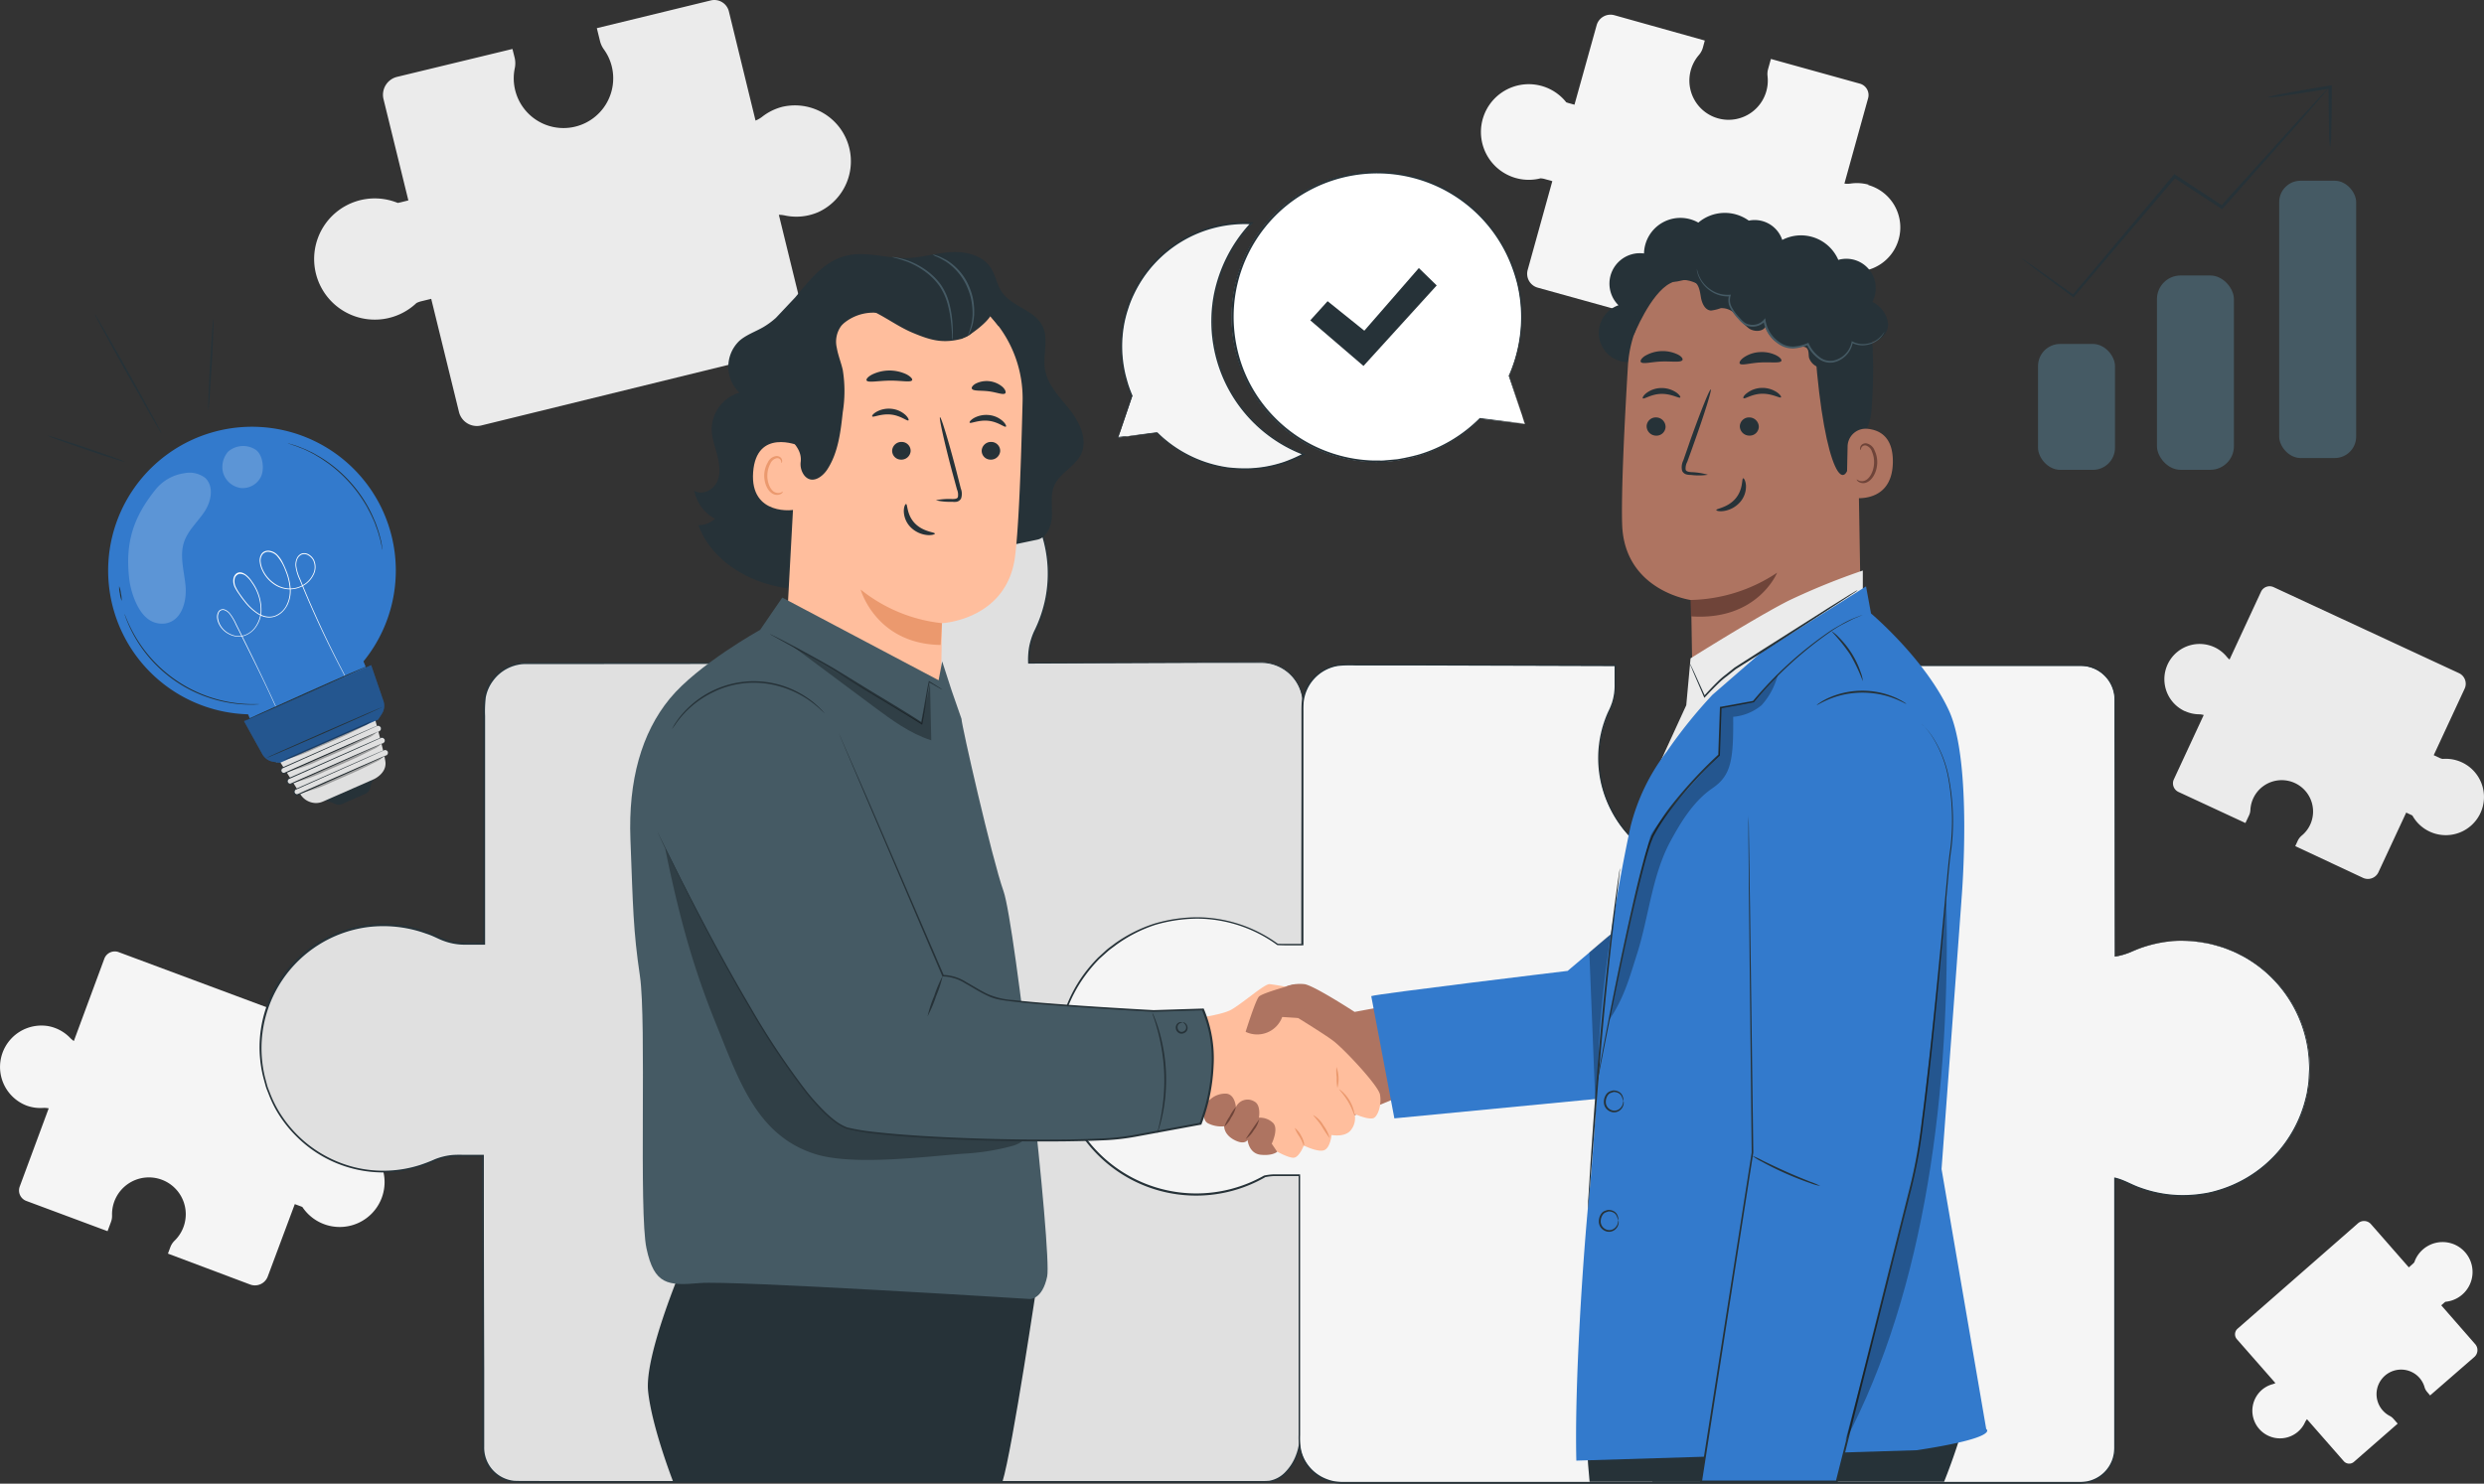<svg xmlns="http://www.w3.org/2000/svg" width="516.748" height="308.744" viewBox="0 0 516.748 308.744">
  <rect x="0" y="0" width="516.748" height="308.744" fill="#333333" stroke="none"/>
  <g id="Partnership-pana" transform="translate(-25.526 -39.421)">
    <g id="freepik--background-complete--inject-202" transform="translate(25.526 39.422)">
      <path id="Path_6480" data-name="Path 6480" d="M210.162,61.615a11.375,11.375,0,0,0-4.284,2.063,5.717,5.717,0,0,1-1.433.833l-5.552-22.75a3.114,3.114,0,0,0-3.752-2.251l-23.71,5.77.66,2.686a5.027,5.027,0,0,0,.8,1.726,10.085,10.085,0,0,1,1.651,3.564,10.347,10.347,0,1,1-20.2.458,5.11,5.11,0,0,0,0-2.251l-.465-1.853-24.01,5.808a3.834,3.834,0,0,0-2.814,4.637l5.17,21.069-1.636.405-.57.12a12.613,12.613,0,1,0,3.9,20.821,4.913,4.913,0,0,1,.96-.353l2.1-.51,5.777,23.545a3.834,3.834,0,0,0,4.637,2.806l65.5-16.072a3.121,3.121,0,0,0,2.288-3.752l-5.883-24.01a5.747,5.747,0,0,1,1.283.143,11.48,11.48,0,0,0,7.023-.75,11.638,11.638,0,0,0-7.436-21.9Z" transform="translate(-47.271 -39.422)" fill="#ebebeb"/>
      <path id="Path_6481" data-name="Path 6481" d="M629.865,227.975a7.151,7.151,0,0,0,2.926.675,3.789,3.789,0,0,1,1.006.15l-6.213,13.386a1.974,1.974,0,0,0,.953,2.619l13.934,6.468.75-1.583a2.948,2.948,0,0,0,.285-1.156,6.524,6.524,0,1,1,12.613,2.664,6.415,6.415,0,0,1-1.9,2.664,3.218,3.218,0,0,0-.87,1.11l-.51,1.111,14.091,6.6a2.416,2.416,0,0,0,3.211-1.17l5.777-12.41.96.45a2.7,2.7,0,0,1,.33.165,7.946,7.946,0,1,0,6.28-11.78,3.107,3.107,0,0,1-.615-.2l-1.23-.578,6.438-13.858a2.431,2.431,0,0,0-1.178-3.211l-38.567-17.9a1.973,1.973,0,0,0-2.619.953l-6.55,14.114a3.824,3.824,0,0,1-.578-.578,7.211,7.211,0,0,0-3.752-2.416,7.331,7.331,0,0,0-5,13.723Z" transform="translate(-175.354 -80.012)" fill="#ebebeb"/>
      <path id="Path_6482" data-name="Path 6482" d="M658.329,421.854a5.575,5.575,0,0,0,1.411-1.883,2.861,2.861,0,0,1,.428-.675l7.623,8.7a1.5,1.5,0,0,0,2.176.143l9.064-7.923-.9-1.028a2.513,2.513,0,0,0-.75-.578,5.11,5.11,0,1,1,5.935-8.186,5.043,5.043,0,0,1,1.306,2.2,2.513,2.513,0,0,0,.525.975l.63.75,9.2-8.006a1.891,1.891,0,0,0,.18-2.671l-7.061-8.081.63-.548.218-.18a6.228,6.228,0,1,0-4.659-10.895,6.137,6.137,0,0,0-1.786,2.656,2.3,2.3,0,0,1-.345.368l-.8.705-7.886-9a1.906,1.906,0,0,0-2.679-.18l-25.068,21.947a1.546,1.546,0,0,0-.143,2.176l8.021,9.139a3.213,3.213,0,0,1-.6.233,5.649,5.649,0,0,0-2.919,1.906,5.747,5.747,0,0,0,8.254,7.938Z" transform="translate(-180.242 -123.969)" fill="#f5f5f5"/>
      <path id="Path_6483" data-name="Path 6483" d="M516.765,78.869a9.094,9.094,0,0,0-3.752-.233,4.548,4.548,0,0,1-1.276,0l4.937-17.79a2.461,2.461,0,0,0-1.718-3l-18.51-5.14-.585,2.1a3.858,3.858,0,0,0-.113,1.5,8.156,8.156,0,1,1-14.309-4.389,4.007,4.007,0,0,0,.848-1.546l.405-1.5-18.758-5.252a3,3,0,0,0-3.752,2.1l-4.6,16.507-1.276-.353-.435-.143a9.949,9.949,0,1,0-5.342,15.817,4.18,4.18,0,0,1,.8.128l1.643.458-5.11,18.42a3,3,0,0,0,2.1,3.752l51.225,14.219a2.461,2.461,0,0,0,3-1.711l5.207-18.758a5.156,5.156,0,0,1,.825.585,8.951,8.951,0,0,0,5.1,2.251,9.169,9.169,0,0,0,3.354-17.955Z" transform="translate(-128.042 -40.439)" fill="#f5f5f5"/>
      <path id="Path_6484" data-name="Path 6484" d="M30.976,335.335a8.4,8.4,0,0,0,3.482.518,4.6,4.6,0,0,1,1.2.083L29.633,352.2a2.326,2.326,0,0,0,1.358,3L47.9,361.5l.713-1.921a3.647,3.647,0,0,0,.225-1.388,7.668,7.668,0,1,1,13.041,5.252,3.706,3.706,0,0,0-.915,1.381l-.5,1.343L77.572,372.6a2.844,2.844,0,0,0,3.654-1.666l5.627-15.066,1.171.435c.135.045.263.1.4.158a9.334,9.334,0,1,0,6.243-14.376,3.63,3.63,0,0,1-.75-.18l-1.5-.563,6.25-16.83A2.836,2.836,0,0,0,97,320.869L50.23,303.439a2.319,2.319,0,0,0-3,1.358l-6.34,17.13a4.771,4.771,0,0,1-.75-.623,8.426,8.426,0,0,0-4.577-2.476,8.614,8.614,0,0,0-4.584,16.507Z" transform="translate(-25.526 -105.302)" fill="#f5f5f5"/>
    </g>
    <g id="freepik--Puzzle--inject-202" transform="translate(79.547 131.724)">
      <path id="Path_6485" data-name="Path 6485" d="M293.6,263.872a22.28,22.28,0,0,1,11.255,2.469,12.569,12.569,0,0,0,5.117,1.253l4.569-.1.06-50.8A8.711,8.711,0,0,0,305.861,208l-48.3.18v-1.005a13.506,13.506,0,0,1,1.418-5.875,26.727,26.727,0,0,0,2.3-16.312,27.154,27.154,0,0,0-53.881,4.645,26.584,26.584,0,0,0,2.326,10.79,13.393,13.393,0,0,1,1.208,5.44l.285,2.288h-58.2a8.711,8.711,0,0,0-8.741,8.681v49.679h-4.149a12.666,12.666,0,0,1-5.552-1.343A26.262,26.262,0,0,0,118.813,263a25.7,25.7,0,0,0,4.4,50.985,25.238,25.238,0,0,0,10.276-2.185,12.754,12.754,0,0,1,5.143-1.139h5.327l.105,60.776a7.1,7.1,0,0,0,7.121,7.076h155.8c3.932,0,7.016-4.937,7.016-8.846V314.474h-6.3a11.338,11.338,0,0,0-4.254.833,23.583,23.583,0,0,1-32.369-22.712C271.549,280.777,281.754,264.7,293.6,263.872Z" transform="translate(-97.566 -162.487)" fill="#e0e0e0"/>
      <path id="Path_6486" data-name="Path 6486" d="M293.558,263.823l-.413.053a11.59,11.59,0,0,0-1.223.188,16.785,16.785,0,0,0-4.569,1.621c-3.8,1.943-8.786,6.37-12.545,13.768a32.849,32.849,0,0,0-3.692,13.213,24.343,24.343,0,0,0,1.073,7.811A23.334,23.334,0,0,0,292.6,316.759a22.96,22.96,0,0,0,10.309-1.418,12.327,12.327,0,0,1,5.4-1.02h5.77v54.8a10.863,10.863,0,0,1-.135,2.026,10.57,10.57,0,0,1-.555,1.958,10.3,10.3,0,0,1-2.168,3.474,6.4,6.4,0,0,1-3.609,2.018c-.75.075-1.4.045-2.093.053H155.746c-1.763,0-3.5.038-5.312-.037a7.323,7.323,0,0,1-6.573-7.5V354.9q0-21.759-.083-44.307l.2.2h-3.324a32.455,32.455,0,0,0-3.316.075,12.574,12.574,0,0,0-3.2.818,33.323,33.323,0,0,1-3.166,1.223,25.511,25.511,0,0,1-25.759-6.258,25.954,25.954,0,0,1-4.314-5.6,25.19,25.19,0,0,1-1.5-3.219c-.21-.555-.458-1.1-.623-1.666l-.473-1.726a25.643,25.643,0,0,1,21.347-31.776,26.688,26.688,0,0,1,8.464.2,27.011,27.011,0,0,1,4.074,1.1c.668.24,1.321.5,1.958.8a19.162,19.162,0,0,0,1.906.818c2.589,1.02,5.417.653,8.179.75l-.2.2V219.134a24.168,24.168,0,0,1,.158-3.887,8.614,8.614,0,0,1,1.538-3.579,8.884,8.884,0,0,1,6.61-3.654h58.825l-.173.2c-.1-.75-.2-1.5-.285-2.251h0a12.95,12.95,0,0,0-.7-4.1c-.218-.66-.51-1.283-.75-1.943s-.51-1.313-.75-1.981a27.012,27.012,0,0,1-1.3-8.254l.113-2.071a4.78,4.78,0,0,1,.075-1.035l.165-1.028c.128-.675.188-1.366.368-2.026l.555-1.988a5.666,5.666,0,0,1,.33-.968l.375-.953a13,13,0,0,1,.833-1.868l.945-1.808,1.118-1.816a26.388,26.388,0,0,1,5.507-5.823l.75-.63.833-.548c.563-.36,1.1-.75,1.673-1.073a29.675,29.675,0,0,1,3.564-1.688,27.192,27.192,0,0,1,7.571-1.808,25.512,25.512,0,0,1,3.857-.06c.638.038,1.276.053,1.913.12l1.883.285a27.552,27.552,0,0,1,13.251,6.625,26.952,26.952,0,0,1,8.254,25.871,28.429,28.429,0,0,1-2.251,6.363,13.648,13.648,0,0,0-.983,3.129,16.2,16.2,0,0,0-.2,3.249l-.143-.143,36.766-.12h10.392c.675,0,1.343,0,2.026.038a8.959,8.959,0,0,1,3.752,1.276,8.741,8.741,0,0,1,4.119,6.265,34.334,34.334,0,0,1,.09,3.714v3.6c-.038,18.991-.068,34.087-.09,44.712v.053h-.06c-1.838,0-3.549.113-5.155.075a12.846,12.846,0,0,1-4.277-1.118,28.069,28.069,0,0,0-6.31-2.251,19.083,19.083,0,0,0-3.924-.42h-1.3a11.793,11.793,0,0,1,1.3-.053,18.7,18.7,0,0,1,3.939.39,28.177,28.177,0,0,1,6.333,2.251,13.077,13.077,0,0,0,4.247,1.1c1.591,0,3.309-.06,5.147-.09l-.053.06V219.134a33.591,33.591,0,0,0-.09-3.684,8.546,8.546,0,0,0-4.022-6.108,8.659,8.659,0,0,0-3.677-1.231c-.66-.053-1.328-.045-2-.038H294.286l-36.766.15h-.135v-.135a15.756,15.756,0,0,1,.2-3.3,14.622,14.622,0,0,1,1-3.2,27.561,27.561,0,0,0,2.251-6.3,26.689,26.689,0,0,0-8.164-25.579,27.221,27.221,0,0,0-13.108-6.543l-1.861-.278c-.63-.068-1.261-.083-1.9-.12a24.8,24.8,0,0,0-3.8.06,26.712,26.712,0,0,0-7.5,1.793,28.51,28.51,0,0,0-3.527,1.666c-.563.338-1.1.75-1.651,1.065l-.818.54-.75.623a26.261,26.261,0,0,0-5.432,5.755l-1.1,1.666-.938,1.786a13.506,13.506,0,0,0-.818,1.846l-.368.938a5.589,5.589,0,0,0-.33.96l-.54,1.958c-.18.653-.24,1.336-.368,2l-.165,1.013c-.045.338-.045.683-.068,1.02l-.113,2.048a26.5,26.5,0,0,0,1.284,8.152,19.554,19.554,0,0,0,.749,1.962,20.175,20.175,0,0,1,.8,1.958,13.168,13.168,0,0,1,.75,4.217h0c.1.75.188,1.5.293,2.288v.2h-.2l-58.8.045a8.509,8.509,0,0,0-6.333,3.5,8.254,8.254,0,0,0-1.5,3.421,24.717,24.717,0,0,0-.143,3.879v47.593h-4.352a12.478,12.478,0,0,1-4.157-.75c-.66-.225-1.313-.548-1.936-.833a16.164,16.164,0,0,0-1.921-.75,25.454,25.454,0,0,0-4.022-1.088,26.322,26.322,0,0,0-8.336-.2,25.436,25.436,0,0,0-21.047,31.281l.458,1.7c.165.563.413,1.1.615,1.643a24.435,24.435,0,0,0,1.5,3.166,25.616,25.616,0,0,0,16.184,12.178,25.1,25.1,0,0,0,13.431-.488,32.725,32.725,0,0,0,3.144-1.215,13.355,13.355,0,0,1,3.3-.848c1.14-.128,2.251-.06,3.361-.075h3.519v.225q0,22.51.075,44.307v16.207a6.933,6.933,0,0,0,6.235,7.1c1.733.068,3.527,0,5.252.038H305.5a18.462,18.462,0,0,0,2.048-.045,6.063,6.063,0,0,0,3.436-1.921,10.039,10.039,0,0,0,2.108-3.376,10.623,10.623,0,0,0,.548-1.906,10.775,10.775,0,0,0,.128-1.973c0-1.336,0-2.656,0-3.977V314.41l.12.12h-5.65a12.006,12.006,0,0,0-5.327,1A23.62,23.62,0,0,1,271.979,300.5a24.258,24.258,0,0,1-1.02-7.833,33.014,33.014,0,0,1,3.752-13.243c3.752-7.406,8.8-11.84,12.628-13.761a16.641,16.641,0,0,1,4.592-1.606,10.807,10.807,0,0,1,1.223-.165Z" transform="translate(-97.523 -162.439)" fill="#263238"/>
      <path id="Path_6487" data-name="Path 6487" d="M552.889,281.23a25.984,25.984,0,0,0-10.61,2.251,13.679,13.679,0,0,1-3.549,1.043v-53.4a7.106,7.106,0,0,0-7.113-7.113H476.048v6.3a11.449,11.449,0,0,0,.833,4.247,23.307,23.307,0,0,1,1.718,8.794,23.6,23.6,0,1,1-44.982-9.957,11.645,11.645,0,0,0,1.156-4.967V224.01l-56.274-.18a8.741,8.741,0,0,0-8.741,8.741l-.053,49.521h-3.842a12.79,12.79,0,0,1-1.313-.045,28.752,28.752,0,1,0-2.664,48.208,10.941,10.941,0,0,1,2.326-.255h4.93v55.276a8.741,8.741,0,0,0,8.741,8.741H531.617a7.113,7.113,0,0,0,7.113-7.121V330.624a14.011,14.011,0,0,1,2.761,1.013,26.051,26.051,0,0,0,15.937,2.251,26.531,26.531,0,0,0-4.5-52.643Z" transform="translate(-152.789 -177.767)" fill="#f5f5f5"/>
      <path id="Path_6488" data-name="Path 6488" d="M552.819,281.163l1.673.075a13.793,13.793,0,0,1,2.056.2l1.313.218a9.254,9.254,0,0,1,1.5.338l1.666.458c.578.2,1.17.45,1.8.69.308.128.638.24.96.383l.96.5a17.513,17.513,0,0,1,2.011,1.125,26.524,26.524,0,0,1,12.4,20.762c0,.645.09,1.291.09,1.951s-.068,1.313-.105,1.988a4.547,4.547,0,0,1-.075,1.005c-.075.33-.1.675-.15,1.013l-.158,1.028c-.083.33-.158.675-.24,1.013a26.588,26.588,0,0,1-18.593,19.448c-.825.255-1.688.383-2.544.585a15.4,15.4,0,0,1-2.634.315,25.668,25.668,0,0,1-5.41-.158,25.991,25.991,0,0,1-5.41-1.321c-1.8-.608-3.429-1.658-5.3-2.078l.15-.12v55.959a9.018,9.018,0,0,1-.037,1.005,7.59,7.59,0,0,1-.165,1.005,7.293,7.293,0,0,1-5.582,5.425,10.071,10.071,0,0,1-2.063.158H378.623a12.478,12.478,0,0,1-2.634-.18,9.611,9.611,0,0,1-2.5-.915,9.065,9.065,0,0,1-3.669-3.8,8.586,8.586,0,0,1-.833-2.544,15.926,15.926,0,0,1-.135-2.664V329.942l.2.188h-5.395a11.557,11.557,0,0,0-1.823.24h.053a28.9,28.9,0,0,1-41.711-15.719,29.826,29.826,0,0,1-1.583-9.161,30.99,30.99,0,0,1,1.4-9.154,28.8,28.8,0,0,1,4.164-8.194,31.462,31.462,0,0,1,3-3.5l1.7-1.546c.57-.5,1.216-.93,1.816-1.4a30.064,30.064,0,0,1,8.126-4.089,31.85,31.85,0,0,1,8.951-1.336,28.812,28.812,0,0,1,16.815,5.552l-.1-.038c1.7.083,3.429,0,5.14.045l-.2.188q0-15.869.038-31.318V233.472c0-.63,0-1.268.053-1.913a8.944,8.944,0,0,1,7.361-7.841,24.365,24.365,0,0,1,3.752-.135h11.112l14.586.053,28.355.09h.173v4.142a11.862,11.862,0,0,1-.555,3.939,15.682,15.682,0,0,1-.75,1.838c-.27.585-.5,1.185-.75,1.793a23.41,23.41,0,0,0,5.74,24.468,24.26,24.26,0,0,0,5.935,4.262,23.088,23.088,0,0,0,13.941,2.251,23.44,23.44,0,0,0,12.365-5.905,22.969,22.969,0,0,0,4.269-5.252,22.247,22.247,0,0,0,2.566-6.13,23.042,23.042,0,0,0-.278-12.823c-.285-1.02-.75-1.973-1.058-3a11.629,11.629,0,0,1-.428-3.166v-6.37H530.2a21,21,0,0,1,2.168.053,7.6,7.6,0,0,1,2.086.563,7.256,7.256,0,0,1,4.314,6.663v7.826c0,20.259,0,35.693-.045,45.53l-.06-.053c2.506-.323,4.389-1.538,6.168-2.026a26.211,26.211,0,0,1,4.449-1.005,26.708,26.708,0,0,1,2.671-.21h0a26.531,26.531,0,0,0-7.1,1.261c-1.763.488-3.647,1.718-6.175,2.056h-.052v-.053c0-9.837,0-25.256-.053-45.53v-7.826a7.031,7.031,0,0,0-4.187-6.46,7.234,7.234,0,0,0-2.026-.548c-.7-.068-1.426-.045-2.146-.045H475.978l.143-.135v6.228a11.088,11.088,0,0,0,.42,3.091c.278,1,.75,1.966,1.058,3a23.35,23.35,0,0,1,.293,12.988,22.553,22.553,0,0,1-2.6,6.205,23.1,23.1,0,0,1-4.322,5.312,23.71,23.71,0,0,1-12.53,6,23.388,23.388,0,0,1-14.136-2.288,24.587,24.587,0,0,1-6-4.322A23.883,23.883,0,0,1,433.84,254a23.425,23.425,0,0,1-1.3-18.758c.225-.615.465-1.231.75-1.823a15.32,15.32,0,0,0,.75-1.8,11.6,11.6,0,0,0,.54-3.834v-3.962l.173.173-28.355-.083-14.586-.045H380.649a24.168,24.168,0,0,0-3.7.12,8.576,8.576,0,0,0-7.046,7.5c-.052.608-.06,1.238-.052,1.876v48.749h-.2c-1.718,0-3.414.045-5.17-.045h-.053l-.053-.038a28.512,28.512,0,0,0-16.582-5.477,31.828,31.828,0,0,0-8.831,1.321,29.511,29.511,0,0,0-8.066,4.142c-.593.465-1.223.878-1.793,1.381l-1.673,1.5a30.665,30.665,0,0,0-2.941,3.452,28.511,28.511,0,0,0-4.157,8.073,30.862,30.862,0,0,0-1.373,9,28.6,28.6,0,0,0,42.7,24.6h0a11.459,11.459,0,0,1,1.883-.248h5.612v54.286a14.262,14.262,0,0,0,.128,2.6,8.022,8.022,0,0,0,.8,2.439,8.689,8.689,0,0,0,3.587,3.609,9.461,9.461,0,0,0,2.394.878,12.573,12.573,0,0,0,2.559.18H530.969a9.856,9.856,0,0,0,2-.143,6.978,6.978,0,0,0,5.35-5.207,7.929,7.929,0,0,0,.2-1.936V330.437h.15c1.921.443,3.549,1.5,5.312,2.093a26.187,26.187,0,0,0,5.365,1.321,25.747,25.747,0,0,0,5.365.158c.878-.053,1.748-.173,2.611-.308a18.647,18.647,0,0,0,2.521-.578A26.434,26.434,0,0,0,578.33,313.87c.082-.338.165-.675.24-1.013l.158-1.013.158-1.005c.052-.338.045-.675.068-1.005q.053-1.005.113-1.981c0-.645-.06-1.291-.083-1.936a26.486,26.486,0,0,0-12.29-20.686,16.832,16.832,0,0,0-2-1.125l-.953-.5c-.323-.143-.645-.263-.96-.39-.623-.24-1.216-.5-1.786-.69l-1.666-.465a9.2,9.2,0,0,0-1.5-.353l-1.313-.218a13.019,13.019,0,0,0-2.056-.21Z" transform="translate(-152.718 -177.7)" fill="#263238"/>
    </g>
    <g id="freepik--Characters--inject-202" transform="translate(156.627 83.72)">
      <path id="Path_6489" data-name="Path 6489" d="M381,313.154a8.3,8.3,0,0,1,4.757-.81c2.228.488,10.317,5.762,10.317,5.762l6.52-1.216,3.872,18.428L381,345.868Z" transform="translate(-245.38 -151.835)" fill="#ae7461"/>
      <path id="Path_6490" data-name="Path 6490" d="M355.184,319.593s5.83-.75,7.938-1.793,7.143-5.522,8.194-5.44,4.877.81,4.877.81l-1.546,4.629s7.631,4.63,9.9,6.333,9.417,9.334,9.754,11.2-.24,4.059-1.133,4.787-4.142-.75-4.142-.75a4.037,4.037,0,0,1-.75,3.324c-1.215,1.628-4.052,1.058-4.052,1.058s-.248,2.679-1.546,3.166-4.224-.975-4.224-.975-.878,2.251-1.936,2.514-4.067-1.5-4.067-1.5-12.988-9.334-15.907-10.715a14.916,14.916,0,0,0-3.819-1.463Z" transform="translate(-238.322 -151.866)" fill="#ffbe9d"/>
      <path id="Path_6491" data-name="Path 6491" d="M386.373,355.934c-.053,0-.09-.225-.225-.57a9.668,9.668,0,0,0-.66-1.3,7.952,7.952,0,0,1-1-1.846,4.637,4.637,0,0,1,1.343,1.651,5.079,5.079,0,0,1,.578,1.418C386.478,355.687,386.418,355.942,386.373,355.934Z" transform="translate(-246.252 -161.819)" fill="#eb996e"/>
      <path id="Path_6492" data-name="Path 6492" d="M393.053,353.475a21.009,21.009,0,0,1-1.643-2.454c-.885-1.351-1.838-2.251-1.771-2.341a5.748,5.748,0,0,1,2.1,2.123,8.005,8.005,0,0,1,1.313,2.671Z" transform="translate(-247.536 -160.935)" fill="#eb996e"/>
      <path id="Path_6493" data-name="Path 6493" d="M400.057,346.99c-.113,0-.473-1.373-1.373-2.889s-1.928-2.529-1.846-2.611a7.976,7.976,0,0,1,3.219,5.5Z" transform="translate(-249.334 -159.139)" fill="#eb996e"/>
      <path id="Path_6494" data-name="Path 6494" d="M396.047,335.32a7.286,7.286,0,0,1,.2,4.382,9.535,9.535,0,0,1-.15-2.191A10.091,10.091,0,0,1,396.047,335.32Z" transform="translate(-249.127 -157.599)" fill="#eb996e"/>
      <path id="Path_6495" data-name="Path 6495" d="M370.88,322.284s2.026-6.49,2.754-7.308,7.5-2.6,7.5-2.6l2.108,5.44-1.5,1.591-3.249-.21A5.543,5.543,0,0,1,370.88,322.284Z" transform="translate(-242.854 -151.871)" fill="#ae7461"/>
      <path id="Path_6496" data-name="Path 6496" d="M354.142,342.7s-.93.713,0,2.416,3.444.488,4.254,0c0,0-1.216,2.844.323,3.752a6.063,6.063,0,0,0,3.414.645s-.083,1.7,2.108,2.844,2.761,0,2.761,0,.24,2.836,2.754,3.084,3.406-.623,3.406-.623l-1.133-1.681s1.463-3,.33-4.269a3.917,3.917,0,0,0-3-1.14s.5-2.634-.945-3.369a2.664,2.664,0,0,0-3.842,1.178s-.165-2.889-2.251-2.821a4.7,4.7,0,0,0-3.249,1.358Z" transform="translate(-238.571 -159.442)" fill="#ae7461"/>
      <path id="Path_6497" data-name="Path 6497" d="M367.376,346.46a6.175,6.175,0,0,1-.968,2.168,6.279,6.279,0,0,1-1.418,1.891,8.532,8.532,0,0,1,1.08-2.093A8.7,8.7,0,0,1,367.376,346.46Z" transform="translate(-241.383 -160.38)" fill="#6f4439"/>
      <path id="Path_6498" data-name="Path 6498" d="M373.689,349.87a5.688,5.688,0,0,1-1.1,2.251,5.814,5.814,0,0,1-1.7,1.846q1.346-2.081,2.8-4.089Z" transform="translate(-242.856 -161.232)" fill="#6f4439"/>
      <path id="Path_6499" data-name="Path 6499" d="M302.464,390.69H290.151L287,435.469h12.35c2.1-6.82,7.353-42.356,7.353-42.356Z" transform="translate(-221.911 -171.424)" fill="#263238"/>
      <path id="Path_6500" data-name="Path 6500" d="M212.3,390.69s-7.886,18.48-7.1,25.961,5.215,18.818,5.215,18.818H271.4a141.248,141.248,0,0,0,3-15.487c1.321-9.244,4.862-29.263,4.862-29.263Z" transform="translate(-201.474 -171.424)" fill="#263238"/>
      <path id="Path_6501" data-name="Path 6501" d="M296.1,142.094c-2.063-2.6-4.607-5.1-5.132-8.381-.488-3,.833-6.3-.518-9-1.666-3.369-6.438-4.022-8.509-7.151-1-1.5-1.238-3.436-2.251-4.96-1.681-2.6-5.147-3.429-8.254-3.256s-6.063,1.133-9.161,1.238c-4.247.09-8.546-1.5-12.665-.488-4.547,1.118-7.5,4.952-10.587,8.651L235,123.014a16.507,16.507,0,0,1-2.634,1.936c-1.651.953-3.512,1.576-4.952,2.829a7.462,7.462,0,0,0,0,10.812,8.021,8.021,0,0,0-5.777,7.593c0,1.883.75,3.684,1.186,5.507s.75,3.842-.113,5.53-3.1,2.761-4.7,1.763a8.464,8.464,0,0,0,4.322,5.838,5.035,5.035,0,0,1-3.459,1.336c3.046,8.254,12.178,12.913,20.934,13.378s17.3-2.461,25.586-5.342l23.883-5c2.093-.375,3.076-2.851,3.144-4.982s-.36-4.359.5-6.31c1.163-2.671,4.4-3.962,5.612-6.618C299.878,148.232,298.152,144.713,296.1,142.094Z" transform="translate(-204.685 -101.172)" fill="#263238"/>
      <path id="Path_6502" data-name="Path 6502" d="M245.152,165.256a97.191,97.191,0,0,1-3.391-16.44,34.6,34.6,0,0,1,2.176-16.507c.338-.75,3.136-6,3.977-5.86.6.09-1.208,4.99-.93,5.53,2.656,5.147,3.136,11.2,2.371,16.95a75.782,75.782,0,0,1-4.2,16.312" transform="translate(-210.571 -105.448)" fill="#263238"/>
      <path id="Path_6503" data-name="Path 6503" d="M246.224,141.369c.263-14.054,8.666-25.609,22.7-24.948l1.291.135a25.121,25.121,0,0,1,22.51,25.594c-.3,12.178-.75,25.631-1.546,32.1-1.583,13.393-15.217,14.069-15.217,14.069l-.368,22.12L243.68,188.325Z" transform="translate(-211.095 -102.938)" fill="#ffbe9d"/>
      <path id="Path_6504" data-name="Path 6504" d="M281.052,209.921a32.6,32.6,0,0,1-16.912-7s3.144,11.33,16.65,11.532Z" transform="translate(-216.203 -124.542)" fill="#eb996e"/>
      <path id="Path_6505" data-name="Path 6505" d="M301.551,163.932a1.928,1.928,0,0,1-2.056,1.733,1.831,1.831,0,0,1-1.786-1.936,1.928,1.928,0,0,1,2.048-1.741,1.853,1.853,0,0,1,1.793,1.943Z" transform="translate(-224.584 -114.321)" fill="#263238"/>
      <path id="Path_6506" data-name="Path 6506" d="M301.9,156.928c-.263.225-1.6-1.005-3.662-1.216s-3.684.66-3.879.383c-.1-.12.2-.548.9-.96a5.358,5.358,0,0,1,3.136-.615,5.034,5.034,0,0,1,2.881,1.283C301.867,156.373,302.032,156.83,301.9,156.928Z" transform="translate(-223.745 -112.449)" fill="#263238"/>
      <path id="Path_6507" data-name="Path 6507" d="M276.721,163.932a1.921,1.921,0,0,1-2.048,1.733,1.838,1.838,0,0,1-1.793-1.936,1.928,1.928,0,0,1,2.048-1.741,1.853,1.853,0,0,1,1.793,1.943Z" transform="translate(-218.384 -114.321)" fill="#263238"/>
      <path id="Path_6508" data-name="Path 6508" d="M274.885,155.19c-.263.225-1.606-1-3.669-1.208s-3.677.66-3.872.383c-.1-.128.188-.548.9-.96a5.3,5.3,0,0,1,3.136-.615,5.08,5.08,0,0,1,2.881,1.276C274.84,154.627,275.012,155.1,274.885,155.19Z" transform="translate(-216.998 -112.017)" fill="#263238"/>
      <path id="Path_6509" data-name="Path 6509" d="M285,172.412a13.758,13.758,0,0,1,3.406-.255c.533,0,1.043-.045,1.17-.4a2.716,2.716,0,0,0-.188-1.6q-.54-2-1.133-4.172c-1.561-5.935-2.634-10.79-2.394-10.85s1.7,4.7,3.256,10.632q.563,2.191,1.065,4.187a3,3,0,0,1,.06,2.093,1.328,1.328,0,0,1-.945.683,3.452,3.452,0,0,1-.908,0A12.77,12.77,0,0,1,285,172.412Z" transform="translate(-221.411 -112.612)" fill="#263238"/>
      <path id="Path_6510" data-name="Path 6510" d="M276.583,179.21c.338,0,.105,2.251,1.853,4.037s4.157,1.8,4.142,2.116c0,.143-.578.375-1.591.3a5.635,5.635,0,0,1-3.466-1.636,4.907,4.907,0,0,1-1.411-3.376C276.125,179.7,276.433,179.18,276.583,179.21Z" transform="translate(-219.192 -118.622)" fill="#263238"/>
      <path id="Path_6511" data-name="Path 6511" d="M275.258,144.182c-.263.54-2.288.06-4.742.1s-4.5.488-4.742-.053c-.113-.255.278-.75,1.125-1.2a8.254,8.254,0,0,1,7.226-.038C274.943,143.439,275.378,143.927,275.258,144.182Z" transform="translate(-216.606 -109.375)" fill="#263238"/>
      <path id="Path_6512" data-name="Path 6512" d="M301.926,147.644c-.413.428-1.786-.21-3.489-.413s-3.181,0-3.466-.54c-.12-.255.158-.7.833-1.073a5.1,5.1,0,0,1,5.6.75C301.964,146.931,302.107,147.434,301.926,147.644Z" transform="translate(-223.894 -110.106)" fill="#263238"/>
      <path id="Path_6513" data-name="Path 6513" d="M243.923,162.809c-.218-.12-8.929-3.7-9.6,5.5s8.7,7.953,8.756,7.721S243.923,162.809,243.923,162.809Z" transform="translate(-208.749 -114.331)" fill="#ffbe9d"/>
      <path id="Path_6514" data-name="Path 6514" d="M241.28,173.305c0-.038-.165.1-.443.2a1.621,1.621,0,0,1-1.2-.068c-.945-.42-1.651-2.026-1.576-3.692a5.3,5.3,0,0,1,.615-2.251,1.861,1.861,0,0,1,1.3-1.14.81.81,0,0,1,.908.51c.105.263.038.443.083.465s.21-.143.165-.525a1.035,1.035,0,0,0-.323-.608,1.23,1.23,0,0,0-.87-.3,2.251,2.251,0,0,0-1.778,1.306,5.575,5.575,0,0,0-.75,2.521c-.075,1.861.75,3.669,2.048,4.149a1.726,1.726,0,0,0,1.5-.135C241.25,173.523,241.31,173.32,241.28,173.305Z" transform="translate(-209.528 -115.298)" fill="#eb996e"/>
      <path id="Path_6515" data-name="Path 6515" d="M287.295,125.938c1.546-.75-2.619-5.838-6.168-7.736-5.372-2.866-13.723-4.952-18.916-3.834-6.258,1.343-11.555,4.074-15.006,9.462a36.2,36.2,0,0,0-5.252,18.225,11.026,11.026,0,0,0,.93,5.71c1.156,2.116,3.542,3.557,3.249,6.355a3.879,3.879,0,0,0,.75,2.874c1.568,1.9,3.752.345,4.795-1.276,2.251-3.482,2.754-7.766,3.2-11.885a27.441,27.441,0,0,0,0-8.794c-.353-1.561-.983-3.061-1.246-4.637a5.552,5.552,0,0,1,.945-4.554,5.786,5.786,0,0,1,.8-.75,9.627,9.627,0,0,1,9.642-1.2c5.065,2.168,13.738,5.477,16.169,3.872,3.489-2.318,4.389-3.917,4.389-3.917Z" transform="translate(-210.658 -102.356)" fill="#263238"/>
      <path id="Path_6516" data-name="Path 6516" d="M265.191,112.593a20.274,20.274,0,0,1,15.5,1.853c2.424,1.5,4.562,3.7,5.155,6.475s-.788,6.048-3.482,6.948l-.188.105c-4.014,1.065-6.528.375-10.354-1.231-3.226-1.351-6-3.572-9.251-4.915a18.758,18.758,0,0,0-10.932-1.02A30.614,30.614,0,0,1,265.191,112.593Z" transform="translate(-213.082 -101.804)" fill="#263238"/>
      <path id="Path_6517" data-name="Path 6517" d="M272.81,110.71a3.976,3.976,0,0,1,.938.1,14.406,14.406,0,0,1,2.476.668,15.923,15.923,0,0,1,3.391,1.748,13.424,13.424,0,0,1,3.376,3.234,12.553,12.553,0,0,1,1.853,4.292,22.044,22.044,0,0,1,.57,3.752c.075,1.08.075,1.958.068,2.559a4.435,4.435,0,0,1-.068.938,4.266,4.266,0,0,1-.083-.938c-.038-.6-.083-1.5-.2-2.536a25.22,25.22,0,0,0-.638-3.7,12.755,12.755,0,0,0-1.831-4.157,13.228,13.228,0,0,0-3.264-3.159,16.409,16.409,0,0,0-3.286-1.786,33.764,33.764,0,0,0-3.309-1.013Z" transform="translate(-218.368 -101.519)" fill="#455a64"/>
      <path id="Path_6518" data-name="Path 6518" d="M284.1,110a3.6,3.6,0,0,1,.8.218,6.922,6.922,0,0,1,.908.345l1.148.578a11.9,11.9,0,0,1,4.772,5.612,13.94,13.94,0,0,1,.675,2.026,13.6,13.6,0,0,1,.3,1.966,13.228,13.228,0,0,1,.037,1.793,12.56,12.56,0,0,1-.21,1.553,8.4,8.4,0,0,1-.345,1.246,5.566,5.566,0,0,1-.368.893,3.436,3.436,0,0,1-.428.75,16.436,16.436,0,0,0,.87-2.9,14.306,14.306,0,0,0,.158-1.5,15.756,15.756,0,0,0-.068-1.748,15.265,15.265,0,0,0-.315-1.906,15.881,15.881,0,0,0-.668-1.958,12.193,12.193,0,0,0-4.555-5.53l-1.1-.623a8.188,8.188,0,0,0-.87-.4A2.942,2.942,0,0,1,284.1,110Z" transform="translate(-221.187 -101.342)" fill="#455a64"/>
      <path id="Path_6519" data-name="Path 6519" d="M269.168,230.376c0,1.268,6.325,29.06,8.749,35.888s10.092,75.287,9.079,80.165-3.632,4.682-3.632,4.682-61.962-3.9-68.625-3.316-9.484.39-11.1-7.218.045-47.143-1.366-56.7-1.426-14.189-1.973-28.385c-.473-12.313,2.326-22.18,8.179-29.308s18.811-14.324,18.811-14.324l4.6-6.708,32.519,17.2.75-3.917,1.973,6.093Z" transform="translate(-200.252 -125.099)" fill="#455a64"/>
      <g id="Group_528" data-name="Group 528" transform="translate(7.314 130.668)" opacity="0.3">
        <path id="Path_6520" data-name="Path 6520" d="M285.58,331.938c-.548-1.381-2.3-1.733-3.752-1.891-13.783-1.5-28.122-4.975-38.191-14.5a73.31,73.31,0,0,1-10.032-12.755c-6.543-9.889-12.688-20.034-18.833-30.178L210,274.4c2.934,14.316,5.815,24.678,10.58,36.413s8.471,23.125,20.551,26.967c7.811,2.484,22.645.578,30.816-.06a48.311,48.311,0,0,0,10.084-1.576,6.753,6.753,0,0,0,2.746-1.4A2.709,2.709,0,0,0,285.58,331.938Z" transform="translate(-210 -272.61)"/>
      </g>
      <path id="Path_6521" data-name="Path 6521" d="M207.487,259.871c.353.638,27.927,59.538,40.24,61.962s50.579,3,58.045,1.568,14.774-2.724,14.774-2.724,5.41-12.846.473-23.785l-10.279.323s-28.58-1.546-32.617-2.649-7.5-4.885-11.157-4.682L245.206,239.29s-14.129-13.123-24.22-9.086S204.523,254.619,207.487,259.871Z" transform="translate(-201.876 -131.161)" fill="#455a64"/>
      <path id="Path_6522" data-name="Path 6522" d="M346.05,345.411a4.454,4.454,0,0,1,.2-.99c.165-.63.368-1.546.578-2.679s.413-2.5.548-4.022a42.693,42.693,0,0,0,.105-4.967,40.644,40.644,0,0,0-1.4-8.9c-.308-1.118-.585-2.011-.8-2.626a5.92,5.92,0,0,1-.285-.968,4.929,4.929,0,0,1,.428.915,26.666,26.666,0,0,1,.923,2.6,36.228,36.228,0,0,1,1.5,8.966,40.036,40.036,0,0,1-.135,5.012,34.892,34.892,0,0,1-.638,4.044,25.277,25.277,0,0,1-.705,2.664A5.8,5.8,0,0,1,346.05,345.411Z" transform="translate(-236.392 -153.839)" fill="#263238"/>
      <path id="Path_6523" data-name="Path 6523" d="M245.461,242.59s.143.3.413.893l1.156,2.641,4.434,10.129c3.8,8.786,9.251,21.429,15.914,36.863l-.15-.09a9.4,9.4,0,0,1,4.825,1.5c1.5.825,2.949,1.786,4.539,2.514a15.194,15.194,0,0,0,5.177,1.2c1.808.218,3.654.375,5.53.54,7.5.615,15.449,1.11,23.725,1.568h0l10.279-.33h.128l.053.113a26.464,26.464,0,0,1,2.011,11.8,38.59,38.59,0,0,1-2.521,12.148v.1h-.105l-6.535,1.208-7.158,1.321a48.255,48.255,0,0,1-7.158.75c-4.757.21-9.439.233-14.046.21s-9.124-.135-13.551-.3-8.749-.383-12.973-.705c-2.108-.15-4.187-.353-6.243-.578a43.918,43.918,0,0,1-6-1.005,10.634,10.634,0,0,1-2.619-1.5,23.076,23.076,0,0,1-2.251-1.951,47.55,47.55,0,0,1-3.819-4.307,158.679,158.679,0,0,1-11.585-17.423c-6.46-11.045-11.127-20.3-14.331-26.689-1.591-3.2-2.8-5.7-3.609-7.406s-1.208-2.6-1.208-2.6.12.218.33.653.54,1.08.953,1.921l3.669,7.368c3.249,6.37,7.946,15.6,14.436,26.614a158.484,158.484,0,0,0,11.54,17.34,46.986,46.986,0,0,0,3.8,4.269,22.306,22.306,0,0,0,2.191,1.921,10.161,10.161,0,0,0,2.536,1.456,44.172,44.172,0,0,0,5.965.975c2.041.225,4.119.42,6.228.57,4.209.315,8.539.54,12.958.7s8.944.263,13.506.285,9.281,0,14.024-.218a48.451,48.451,0,0,0,7.106-.75l7.151-1.321,6.543-1.208-.15.12a38.265,38.265,0,0,0,2.5-12.005,26.164,26.164,0,0,0-2.018-11.623l.18.113-10.279.323h0c-8.254-.473-16.222-.968-23.733-1.6-1.876-.165-3.752-.33-5.537-.548-.915-.105-1.816-.218-2.709-.39a10.009,10.009,0,0,1-2.566-.848c-1.621-.75-3.076-1.718-4.562-2.536a9.079,9.079,0,0,0-4.652-1.448h-.105l-.045-.1c-6.61-15.464-12.005-28.122-15.757-36.916l-4.314-10.152-1.118-2.656C245.6,242.9,245.461,242.59,245.461,242.59Z" transform="translate(-202.131 -134.447)" fill="#263238"/>
      <path id="Path_6524" data-name="Path 6524" d="M243.621,235.056l-1.073-.99a20.326,20.326,0,0,0-3.151-2.379,20.6,20.6,0,0,0-5.357-2.318,19.178,19.178,0,0,0-13.911,1.4,20.26,20.26,0,0,0-4.795,3.331,19.916,19.916,0,0,0-2.619,2.994,13.722,13.722,0,0,1-.855,1.178,1.5,1.5,0,0,1,.173-.338c.128-.21.285-.54.555-.93a18.294,18.294,0,0,1,2.559-3.069,19.643,19.643,0,0,1,24.393-2.439A17.6,17.6,0,0,1,242.653,234a10.768,10.768,0,0,1,.75.8A1.411,1.411,0,0,1,243.621,235.056Z" transform="translate(-203.15 -130.889)" fill="#263238"/>
      <path id="Path_6525" data-name="Path 6525" d="M285.844,310.07a25.309,25.309,0,0,1-1.388,4.277,26.679,26.679,0,0,1-1.756,4.134,25.128,25.128,0,0,1,1.388-4.269,26.572,26.572,0,0,1,1.756-4.142Z" transform="translate(-220.837 -151.295)" fill="#263238"/>
      <path id="Path_6526" data-name="Path 6526" d="M352.982,322.971a.416.416,0,0,1,.285,0,1.073,1.073,0,0,1,.548.54,1.17,1.17,0,0,1,0,1.171,1.328,1.328,0,0,1-1.3.6,1.253,1.253,0,0,1-.983-1.051,1.193,1.193,0,0,1,.375-1.1.976.976,0,0,1,.75-.24c.18,0,.27.06.263.083a1.444,1.444,0,0,0-.81.353.968.968,0,0,0-.21.84.938.938,0,0,0,.69.75,1.028,1.028,0,0,0,.945-.42.923.923,0,0,0,.068-.855C353.379,323.1,352.967,323.023,352.982,322.971Z" transform="translate(-238.018 -154.494)" fill="#263238"/>
      <path id="Path_6527" data-name="Path 6527" d="M274.863,226.842a4.83,4.83,0,0,1-.75-.383l-2.056-1.178.15-.06c-.405,2.048-.8,5.065-1.5,8.681l-.053.24-.2-.128c-3-1.906-6.648-4.082-10.5-6.415-2.881-1.726-5.575-3.466-8.051-4.967s-4.78-2.791-6.693-3.864l-4.554-2.536-1.238-.69a4.635,4.635,0,0,1-.42-.263,1.907,1.907,0,0,1,.458.2l1.268.63c1.1.555,2.679,1.373,4.622,2.424s4.232,2.311,6.753,3.752l8.073,4.952c3.864,2.334,7.5,4.5,10.5,6.46l-.255.105c.713-3.587,1.156-6.61,1.621-8.651v-.135l.12.068,2,1.253A5.293,5.293,0,0,1,274.863,226.842Z" transform="translate(-209.924 -127.628)" fill="#263238"/>
      <g id="Group_529" data-name="Group 529" transform="translate(33.658 90.076)" opacity="0.3">
        <path id="Path_6528" data-name="Path 6528" d="M245.11,218.51l16.972,12.65c3.752,2.784,7.556,5.612,12.005,7.031l-.263-11.81-1.733,8.254Z" transform="translate(-245.11 -218.51)"/>
      </g>
      <path id="Path_6529" data-name="Path 6529" d="M475.7,129.464a6.085,6.085,0,0,1-2.806-11.78,6.333,6.333,0,0,1,5.312-10.775,7.571,7.571,0,0,1,11.3-6.423,8.524,8.524,0,0,1,10.5-.413,6.055,6.055,0,0,1,5.537,10.174" transform="translate(-267.303 -98.461)" fill="#263238"/>
      <path id="Path_6530" data-name="Path 6530" d="M476.458,132.868A25.819,25.819,0,0,1,501.7,108.61h1.336c14.429.548,22.022,13.108,21.077,27.507l.855,51.4h0l-35.055,12.56-.308-18.51s-13.9-1.868-14.346-15.757C475.055,159.174,475.708,145.353,476.458,132.868Z" transform="translate(-268.905 -100.995)" fill="#ae7461"/>
      <path id="Path_6531" data-name="Path 6531" d="M494.24,203.93a33.593,33.593,0,0,0,18.008-5.68s-4.067,10.054-17.91,9.086Z" transform="translate(-273.654 -123.376)" fill="#6f4439"/>
      <path id="Path_6532" data-name="Path 6532" d="M482.06,157.02A1.981,1.981,0,0,0,484,158.978a1.891,1.891,0,0,0,2-1.831,1.981,1.981,0,0,0-1.943-1.958,1.9,1.9,0,0,0-2,1.831Z" transform="translate(-270.612 -112.624)" fill="#263238"/>
      <path id="Path_6533" data-name="Path 6533" d="M480.991,149.178c.248.255,1.726-.885,3.849-.923s3.714.99,3.939.75c.105-.12-.15-.578-.84-1.058a5.448,5.448,0,0,0-3.159-.908,5.252,5.252,0,0,0-3.061,1.058C481.1,148.593,480.886,149.065,480.991,149.178Z" transform="translate(-270.339 -110.589)" fill="#263238"/>
      <path id="Path_6534" data-name="Path 6534" d="M507.9,157.02a1.973,1.973,0,0,0,1.951,1.951,1.891,1.891,0,0,0,2-1.823,1.988,1.988,0,0,0-1.951-1.958,1.906,1.906,0,0,0-2,1.831Z" transform="translate(-277.064 -112.624)" fill="#263238"/>
      <path id="Path_6535" data-name="Path 6535" d="M508.908,149.138c.248.255,1.726-.885,3.849-.923s3.752.99,3.939.75c.112-.12-.15-.578-.84-1.058a5.432,5.432,0,0,0-3.136-.908,5.253,5.253,0,0,0-3.061,1.058C508.968,148.553,508.78,149.025,508.908,149.138Z" transform="translate(-277.306 -110.579)" fill="#263238"/>
      <path id="Path_6536" data-name="Path 6536" d="M497.237,165.185a14.126,14.126,0,0,0-3.467-.548c-.548-.045-1.065-.143-1.163-.51a2.806,2.806,0,0,1,.33-1.621q.732-1.992,1.5-4.172c2.116-5.935,3.632-10.812,3.391-10.895s-2.146,4.66-4.262,10.595q-.75,2.191-1.456,4.194a3.144,3.144,0,0,0-.233,2.138,1.358,1.358,0,0,0,.908.75,3.587,3.587,0,0,0,.923.105A12.932,12.932,0,0,0,497.237,165.185Z" transform="translate(-273.042 -110.689)" fill="#263238"/>
      <path id="Path_6537" data-name="Path 6537" d="M507.851,139.421c.293.533,2.1-.09,4.344-.2s4.142.21,4.337-.353c.083-.27-.323-.75-1.14-1.163a6.805,6.805,0,0,0-3.384-.638,6.506,6.506,0,0,0-3.234,1.065C508.038,138.64,507.723,139.165,507.851,139.421Z" transform="translate(-277.045 -108.095)" fill="#263238"/>
      <path id="Path_6538" data-name="Path 6538" d="M480.457,139.086c.458.48,2.2-.06,4.314-.128s3.909.248,4.307-.27c.18-.248-.113-.75-.908-1.163a7.263,7.263,0,0,0-6.948.315C480.487,138.358,480.254,138.861,480.457,139.086Z" transform="translate(-270.195 -108.031)" fill="#263238"/>
      <path id="Path_6539" data-name="Path 6539" d="M478.467,125.932s3.474-8.749,7.616-10.857c5.012-2.551,7.3,2.956,12.1,1.5s9.582-3.894,14.586-.263c5.485,3.969,3,6.888,3.466,13.026,1.861,24.888,6.558,31.836,7.608,20.079.12-1.291,3.669-2.386,4.082-7.826.548-7.061.638-15.614-1.035-20.581-1.411-4.187-3.872-7.053-8.254-10.174-6.9-4.922-16.244-4.84-22.57-4.074S477.664,115.1,478.467,125.932Z" transform="translate(-269.706 -100.436)" fill="#263238"/>
      <path id="Path_6540" data-name="Path 6540" d="M537.712,162.034a3.752,3.752,0,0,1,3.984-3.707c2.589.2,5.492,1.6,5.432,6.94-.113,9.477-9.6,7.413-9.619,7.143S537.63,166,537.712,162.034Z" transform="translate(-284.457 -113.406)" fill="#ae7461"/>
      <path id="Path_6541" data-name="Path 6541" d="M540.316,169.878a3.852,3.852,0,0,0,.443.248,1.643,1.643,0,0,0,1.231,0c1.005-.353,1.868-1.936,1.928-3.639a5.371,5.371,0,0,0-.435-2.371,1.9,1.9,0,0,0-1.223-1.283.848.848,0,0,0-.983.443c-.128.263-.068.458-.12.473s-.2-.165-.12-.555a1.05,1.05,0,0,1,.383-.585,1.2,1.2,0,0,1,.915-.233,2.311,2.311,0,0,1,1.7,1.5,5.627,5.627,0,0,1,.54,2.649c-.083,1.906-1.08,3.684-2.454,4.067a1.786,1.786,0,0,1-1.5-.27C540.331,170.1,540.279,169.893,540.316,169.878Z" transform="translate(-285.155 -114.415)" fill="#6f4439"/>
      <path id="Path_6542" data-name="Path 6542" d="M524.437,129.675a8.922,8.922,0,0,1-3.969,1.928,3.079,3.079,0,0,1-3.474-2.1c-.12-.66,0-1.426-.42-1.928s-1.5-.383-2.251-.285a6.04,6.04,0,0,1-6.363-4.2c-.675,1.065-2.319,1.05-3.391.39a13.471,13.471,0,0,1-2.634-2.709,3.9,3.9,0,0,0-3.286-1.561,9.155,9.155,0,0,1-2.048.5c-1.246-.083-1.883-1.5-2.093-2.754s-.39-2.671-1.456-3.316-2.251-.218-3.391,0-2.626-.045-2.941-1.156a2.251,2.251,0,0,1,.39-1.726,6.115,6.115,0,0,1,7.188-2.469,8.314,8.314,0,0,1,15.239-1.928,8.449,8.449,0,0,1,13.551,2.806,6.115,6.115,0,0,1,7.076,8.749,5.821,5.821,0,0,1,3.286,4.562c.075,1.958-1.793,3.947-3.7,3.474a3.384,3.384,0,0,1-5.785,3.5" transform="translate(-271.766 -99.385)" fill="#263238"/>
      <path id="Path_6543" data-name="Path 6543" d="M496,114a.435.435,0,0,0,0,.173,1.584,1.584,0,0,0,.067.5,5.9,5.9,0,0,0,.75,1.808,6.79,6.79,0,0,0,2.146,2.2,6.3,6.3,0,0,0,3.9,1.028l-.165-.21a3.429,3.429,0,0,0,.24,2.611,9.621,9.621,0,0,0,1.673,2.3,6.932,6.932,0,0,0,1.08,1.065,3.249,3.249,0,0,0,1.5.525,3.444,3.444,0,0,0,3-1.148l-.353-.1a7.113,7.113,0,0,0,3.114,4.855,5.17,5.17,0,0,0,3.129.953,9.214,9.214,0,0,0,3.046-.75l-.255-.105a7.452,7.452,0,0,0,2.3,2.874,3.969,3.969,0,0,0,3.331.855,5.207,5.207,0,0,0,3.932-4.164l-.21.105a4.87,4.87,0,0,0,3.264.413,5.253,5.253,0,0,0,2.251-1.058,4.585,4.585,0,0,0,1.035-1.178,2.371,2.371,0,0,0,.233-.5,5.74,5.74,0,0,1-1.366,1.546,5.11,5.11,0,0,1-2.191.96,4.675,4.675,0,0,1-3.084-.443l-.18-.1v.2a4.922,4.922,0,0,1-3.752,3.857,3.609,3.609,0,0,1-3-.788,7.038,7.038,0,0,1-2.161-2.731l-.075-.173-.18.068a8.839,8.839,0,0,1-2.919.7,4.742,4.742,0,0,1-2.889-.885,6.753,6.753,0,0,1-2.941-4.569l-.068-.45-.293.353a3.084,3.084,0,0,1-2.671,1.02,2.926,2.926,0,0,1-1.336-.458,6.751,6.751,0,0,1-1.02-1,9.357,9.357,0,0,1-1.628-2.2,3.046,3.046,0,0,1-.255-2.356l.075-.233h-.24a6.123,6.123,0,0,1-3.752-.923,6.805,6.805,0,0,1-2.131-2.078A7.361,7.361,0,0,1,496,114Z" transform="translate(-274.09 -102.341)" fill="#455a64"/>
      <path id="Path_6544" data-name="Path 6544" d="M506.97,172.069c-.338.038.053,2.251-1.576,4.194s-4.052,2.1-4.014,2.416c0,.143.608.338,1.613.188a5.665,5.665,0,0,0,3.376-1.891,4.937,4.937,0,0,0,1.178-3.459C507.465,172.541,507.1,172.016,506.97,172.069Z" transform="translate(-275.436 -116.838)" fill="#263238"/>
      <path id="Path_6545" data-name="Path 6545" d="M405.71,309.4c1.2-.48,40.855-5.252,40.855-5.252l16.087-13.626-1.5,39.437-50.632,4.877Z" transform="translate(-251.55 -146.413)" fill="#337acc"/>
      <path id="Path_6546" data-name="Path 6546" d="M470.637,298.56c-.48.24-4.457,3.752-4.457,3.752l1.216,30.366Z" transform="translate(-266.648 -148.421)" opacity="0.3"/>
      <path id="Path_6547" data-name="Path 6547" d="M539.874,393.73H472.9s3.542,18.9,4.855,27.6a111.494,111.494,0,0,0,3.234,14.894h60.664s4.5-10.977,5.32-18.008S539.874,393.73,539.874,393.73Z" transform="translate(-268.325 -172.183)" fill="#263238"/>
      <path id="Path_6548" data-name="Path 6548" d="M465.973,396.77s-1.876,21.542,0,40.217h23.2v-17.2Z" transform="translate(-266.388 -172.942)" fill="#263238"/>
      <path id="Path_6549" data-name="Path 6549" d="M483.43,241.431l7.218-15.757.893-9.754s13.843-8.7,20.409-12.005a143.04,143.04,0,0,1,15.427-6.265v9.214Z" transform="translate(-270.955 -123.226)" fill="#ebebeb"/>
      <path id="Path_6550" data-name="Path 6550" d="M538.529,323.285s3.924-52.688,4.187-56.6c0,0,2.319-28.152-2.679-38.867s-16.185-20.146-16.185-20.146l-1.035-5.627-21.842,13.776-10.1,8.779a101.294,101.294,0,0,0-9.529,11.855,42.378,42.378,0,0,0-7.5,15.487c-.518,2.348-6.528,30.4-6.708,49.942,0,0-.923,17.062-1.913,26.719-1.216,11.96-3.076,39.219-2.671,55.366L533.4,381.8c17.5-2.671,14.421-4.412,14.421-4.412Z" transform="translate(-265.728 -124.322)" fill="#337acc"/>
      <path id="Path_6551" data-name="Path 6551" d="M523.541,209.93l-.488.225-1.448.6c-.615.3-1.366.69-2.251,1.148a24.463,24.463,0,0,0-2.9,1.808A80.55,80.55,0,0,0,500.9,228.088l-.038.053h-.06l-6.8,1.253.15-.173c-.105,3.159-.218,6.468-.338,9.9v.075l-.06.06a93.794,93.794,0,0,0-9.987,10.955,43.365,43.365,0,0,0-3.421,5.17l-.375.668-.278.7a13.2,13.2,0,0,0-.518,1.411c-.3.96-.6,1.913-.848,2.874-1.043,3.827-1.913,7.563-2.724,11.12-1.606,7.121-2.949,13.558-4.067,18.961-2.251,10.82-3.474,17.535-3.474,17.535a12.178,12.178,0,0,1,.158-1.231c.12-.8.323-1.988.593-3.512.555-3.039,1.381-7.428,2.454-12.846s2.394-11.855,3.992-18.983c.8-3.564,1.658-7.3,2.7-11.142.248-.968.548-1.928.855-2.9a13.231,13.231,0,0,1,.518-1.441l.293-.75.375-.683a42.49,42.49,0,0,1,3.459-5.252,93.976,93.976,0,0,1,10.062-10.932l-.06.135c.12-3.429.24-6.753.353-9.9v-.143h.143l6.8-1.231-.1.06a78.433,78.433,0,0,1,15.7-14.324c1.05-.75,2.078-1.268,2.934-1.778a23.373,23.373,0,0,1,2.251-1.11l1.463-.563Z" transform="translate(-267.12 -126.292)" fill="#263238"/>
      <path id="Path_6552" data-name="Path 6552" d="M507.022,259.116l.855,70.3L497.17,397.888h28.22s12.83-51.99,15.817-62.915c2.9-10.61,7.248-64.01,7.631-66.629.15-1.028,3.211-19.508-5.8-28.175" transform="translate(-274.385 -133.842)" fill="#337acc"/>
      <path id="Path_6553" data-name="Path 6553" d="M542.962,240.17s.21.2.593.585a16.657,16.657,0,0,1,1.546,1.9,23.6,23.6,0,0,1,3.519,8.644,48.252,48.252,0,0,1,.54,14.834c-.428,2.874-.638,5.958-.945,9.236s-.615,6.753-.945,10.377c-.675,7.278-1.433,15.254-2.349,23.808-.473,4.269-.96,8.7-1.568,13.243a108.432,108.432,0,0,1-2.483,13.934c-4.72,18.758-9.9,39.452-15.359,61.181v.15H496.87v-.218c3.962-25.256,7.623-48.568,10.745-68.467h0c-.225-21.287-.413-38.859-.548-51.12-.053-6.123-.1-10.91-.128-14.189v-5.02s0,.428.045,1.268.038,2.1.068,3.752c.045,3.271.12,8.066.218,14.189.158,12.26.4,29.833.683,51.12h0c-3.106,19.906-6.753,43.219-10.677,68.482l-.188-.225h28.22l-.188.143,15.4-61.174a108.418,108.418,0,0,0,2.491-13.889c.608-4.539,1.1-8.966,1.583-13.236.93-8.546,1.7-16.507,2.4-23.793q.51-5.462.968-10.377c.323-3.264.548-6.385.975-9.244a48.606,48.606,0,0,0-.465-14.774,23.81,23.81,0,0,0-3.444-8.651,16.86,16.86,0,0,0-1.5-1.913A6.956,6.956,0,0,1,542.962,240.17Z" transform="translate(-274.31 -133.842)" fill="#263238"/>
      <path id="Path_6554" data-name="Path 6554" d="M525.5,366.245a11.427,11.427,0,0,1-2.183-.63c-1.328-.45-3.136-1.14-5.095-2.011s-3.684-1.748-4.907-2.431a11.258,11.258,0,0,1-1.936-1.193,15.009,15.009,0,0,1,2.063.953c1.253.615,3,1.448,4.937,2.318s3.752,1.591,5.035,2.108a15.931,15.931,0,0,1,2.086.885Z" transform="translate(-277.933 -163.756)" fill="#263238"/>
      <path id="Path_6555" data-name="Path 6555" d="M465.8,351a.654.654,0,0,1,0-.18v-.54c0-.5.06-1.193.113-2.071.113-1.823.278-4.412.48-7.6.435-6.415,1.05-15.277,1.921-25.046s1.861-18.616,2.679-24.993c.405-3.189.75-5.77,1.013-7.548.128-.863.233-1.546.308-2.048.037-.21.068-.383.09-.525a.608.608,0,0,1,.045-.18v.18a2.254,2.254,0,0,1-.053.54c-.052.5-.135,1.186-.233,2.056-.218,1.816-.518,4.4-.893,7.563-.75,6.385-1.7,15.217-2.566,24.986s-1.5,18.631-2.026,25.038c-.255,3.181-.465,5.762-.608,7.593-.075.87-.143,1.561-.188,2.063a4.24,4.24,0,0,1-.053.533A.51.51,0,0,1,465.8,351Z" transform="translate(-266.551 -143.854)" fill="#263238"/>
      <path id="Path_6556" data-name="Path 6556" d="M539.82,224.882a35.737,35.737,0,0,0-2.656-5.6,36.951,36.951,0,0,0-3.894-4.825,6.235,6.235,0,0,1,1.433,1.155,18.9,18.9,0,0,1,2.791,3.459,18.6,18.6,0,0,1,1.906,4.014,6.337,6.337,0,0,1,.42,1.793Z" transform="translate(-283.398 -127.423)" fill="#263238"/>
      <path id="Path_6557" data-name="Path 6557" d="M474.261,344.031a.856.856,0,0,1,.068.51,2.071,2.071,0,0,1-.615,1.276,1.951,1.951,0,0,1-2.033.465,2.251,2.251,0,0,1-1.05-.75,2.1,2.1,0,0,1-.42-1.321,2.739,2.739,0,0,1,.54-1.636,1.7,1.7,0,0,1,.66-.518c.27-.1.465-.15.69-.218h.053a2.3,2.3,0,0,1,1.358.39,1.734,1.734,0,0,1,.63.893,1.869,1.869,0,0,1,.12.915c-.053,0-.09-.33-.308-.84a1.621,1.621,0,0,0-.6-.75,2.131,2.131,0,0,0-1.2-.285h.053c-.2.075-.465.15-.653.225a1.4,1.4,0,0,0-.5.42,2.461,2.461,0,0,0-.45,1.4,1.793,1.793,0,0,0,1.2,1.726,1.673,1.673,0,0,0,1.726-.323,2.056,2.056,0,0,0,.653-1.1C474.246,344.211,474.224,344.038,474.261,344.031Z" transform="translate(-267.654 -159.226)" fill="#263238"/>
      <path id="Path_6558" data-name="Path 6558" d="M472.862,377.161a.856.856,0,0,1,.067.51,2.034,2.034,0,0,1-.615,1.276,1.943,1.943,0,0,1-2.033.465,2.318,2.318,0,0,1-1.05-.75,2.1,2.1,0,0,1-.42-1.321,2.761,2.761,0,0,1,.54-1.636,1.7,1.7,0,0,1,.66-.518c.27-.1.465-.15.69-.218h.053a2.3,2.3,0,0,1,1.358.39,1.733,1.733,0,0,1,.63.893,1.869,1.869,0,0,1,.12.915c-.045,0-.09-.33-.308-.84a1.568,1.568,0,0,0-.6-.75,2.131,2.131,0,0,0-1.2-.285h.053c-.2.075-.465.15-.645.225a1.358,1.358,0,0,0-.51.42,2.461,2.461,0,0,0-.45,1.4,1.793,1.793,0,0,0,1.2,1.726,1.673,1.673,0,0,0,1.726-.323,2.056,2.056,0,0,0,.653-1.1C472.846,377.348,472.824,377.168,472.862,377.161Z" transform="translate(-267.304 -167.498)" fill="#263238"/>
      <path id="Path_6559" data-name="Path 6559" d="M547.863,233.718c-.038.068-.968-.533-2.619-1.163a18.12,18.12,0,0,0-3-.848,19.635,19.635,0,0,0-3.752-.33,19.874,19.874,0,0,0-3.752.435,18.21,18.21,0,0,0-2.941.93c-1.628.675-2.544,1.3-2.589,1.231a3,3,0,0,1,.623-.465,6.058,6.058,0,0,1,.75-.473,11.753,11.753,0,0,1,1.073-.548,16.7,16.7,0,0,1,3-1.028,17.362,17.362,0,0,1,7.661-.105,17.132,17.132,0,0,1,3,.945,10.705,10.705,0,0,1,1.088.518,5.664,5.664,0,0,1,.8.45A3,3,0,0,1,547.863,233.718Z" transform="translate(-282.385 -131.547)" fill="#263238"/>
      <g id="Group_530" data-name="Group 530" transform="translate(203.659 96.176)" opacity="0.3">
        <path id="Path_6560" data-name="Path 6560" d="M471.68,298.393c3.054-4.449,4.179-8.644,5.815-13.791,2.424-7.646,3.1-16.282,6.91-23.343,2.251-4.157,4.877-8.419,8.779-11.09s4.367-5.905,4.292-14.841a10.626,10.626,0,0,0,5.935-2.439,15.157,15.157,0,0,0,3.339-6.25c-1.906,2.078-5.087,5.515-5.087,5.515s-6.9,1.283-6.8,1.238c-.165,3.436-.173,6.46-.345,9.9,0,0-13.228,14.039-14.256,16.86S471.68,298.393,471.68,298.393Z" transform="translate(-471.68 -226.64)"/>
      </g>
      <g id="Group_531" data-name="Group 531" transform="translate(252.775 142.358)" opacity="0.3">
        <path id="Path_6561" data-name="Path 6561" d="M537.14,401.391c16.77-31.731,21.977-73.457,21.009-113.2,0,0-4.81,48.313-6.438,56.6S537.14,401.391,537.14,401.391Z" transform="translate(-537.14 -288.19)"/>
      </g>
      <path id="Path_6562" data-name="Path 6562" d="M528.95,203.12a1.844,1.844,0,0,1-.375.293l-1.118.75-4.172,2.731-13.738,8.891-5.935,3.752h0l-1.891,1.5a15.346,15.346,0,0,0-1.7,1.448c-1.043,1.005-1.966,1.981-2.8,2.866l-.15.158-.083-.2-2.161-5.027c-.233-.563-.42-1.02-.57-1.373a2.146,2.146,0,0,1-.173-.488,2.206,2.206,0,0,1,.248.458c.165.338.375.75.638,1.336l2.251,4.952-.233-.038c.818-.9,1.733-1.891,2.776-2.911a15.148,15.148,0,0,1,1.711-1.5l1.883-1.5h0l5.928-3.8,13.828-8.771,4.217-2.626,1.156-.69A2.485,2.485,0,0,1,528.95,203.12Z" transform="translate(-273.616 -124.592)" fill="#263238"/>
    </g>
    <g id="freepik--light-bulb--inject-202" transform="translate(35.493 104.736)">
      <path id="Path_6563" data-name="Path 6563" d="M65.7,151.366c-.09.053-3.279-5.485-7.128-12.358s-6.888-12.485-6.8-12.538,3.279,5.477,7.128,12.358S65.785,151.313,65.7,151.366Z" transform="translate(-42.045 -126.469)" fill="#263238"/>
      <path id="Path_6564" data-name="Path 6564" d="M84.333,127.85c.105,0-.045,4.239-.338,9.462s-.608,9.447-.705,9.439.045-4.239.338-9.462S84.228,127.842,84.333,127.85Z" transform="translate(-49.908 -126.814)" fill="#263238"/>
      <path id="Path_6565" data-name="Path 6565" d="M54.754,165.675c-.038.1-3.632-1.028-8.036-2.521s-7.946-2.769-7.908-2.866,3.624,1.028,8.028,2.514S54.784,165.578,54.754,165.675Z" transform="translate(-38.81 -134.912)" fill="#263238"/>
      <path id="Path_6566" data-name="Path 6566" d="M112.842,175.688a29.923,29.923,0,1,0-28.227,41.921l3,6.918,24.01-10.5s-1.553-3.939-3-7.428a29.923,29.923,0,0,0,4.217-30.906Z" transform="translate(-42.979 -134.284)" fill="#337acc"/>
      <path id="Path_6567" data-name="Path 6567" d="M115.609,224.16s-.075-.113-.2-.323-.315-.533-.548-.945c-.48-.84-1.178-2.078-2.056-3.684-1.733-3.219-4.187-7.923-6.865-13.888-.675-1.5-1.366-3.061-2.056-4.712-.345-.825-.69-1.666-1.05-2.521a9.446,9.446,0,0,1-.81-2.731,3.189,3.189,0,0,1,.218-1.5,1.928,1.928,0,0,1,1.035-1.1,1.831,1.831,0,0,1,1.5.173,2.814,2.814,0,0,1,1.08,1.118,3.474,3.474,0,0,1-.053,3.091,5.252,5.252,0,0,1-2.206,2.326,5.62,5.62,0,0,1-3.219.7,5.943,5.943,0,0,1-3.136-1.246,7.061,7.061,0,0,1-2.153-2.686,5.087,5.087,0,0,1-.5-1.7,2.469,2.469,0,0,1,.39-1.748,1.583,1.583,0,0,1,.75-.54,1.929,1.929,0,0,1,.923-.068,2.836,2.836,0,0,1,1.613.855,6.085,6.085,0,0,1,1.058,1.5,16.592,16.592,0,0,1,.75,1.658,12.365,12.365,0,0,1,.908,3.579,6.791,6.791,0,0,1-.623,3.677,5.365,5.365,0,0,1-1.118,1.5,4.21,4.21,0,0,1-1.628.953,3.872,3.872,0,0,1-1.876.068,5,5,0,0,1-1.711-.75,11.2,11.2,0,0,1-2.641-2.506,17.369,17.369,0,0,1-1.065-1.441,10.5,10.5,0,0,1-.938-1.5A3,3,0,0,1,89.1,198a1.951,1.951,0,0,1,.36-.84,1.305,1.305,0,0,1,.75-.48,1.5,1.5,0,0,1,.9.12,2.805,2.805,0,0,1,.75.473,5.83,5.83,0,0,1,1.125,1.306,10.032,10.032,0,0,1,1.943,6.378,6.37,6.37,0,0,1-1.08,3,4.855,4.855,0,0,1-2.476,1.906,4.149,4.149,0,0,1-3-.255A4.712,4.712,0,0,1,86.2,207.63a3.932,3.932,0,0,1-.473-1.373,2.176,2.176,0,0,1,.255-1.418,1.1,1.1,0,0,1,1.306-.45,2.611,2.611,0,0,1,1.11.825,11.3,11.3,0,0,1,1.328,2.251l1.125,2.251c2.919,5.86,5.192,10.64,6.708,13.971.75,1.666,1.321,3,1.7,3.857.18.443.323.75.42,1.013l.135.345-.158-.338c-.1-.233-.248-.563-.435-1.005-.39-.878-.968-2.176-1.741-3.834-1.5-3.324-3.827-8.088-6.753-13.934-.368-.75-.75-1.5-1.133-2.251a10.708,10.708,0,0,0-1.313-2.251,2.416,2.416,0,0,0-1.035-.75.938.938,0,0,0-1.11.383,2.063,2.063,0,0,0-.21,1.373,3.864,3.864,0,0,0,.458,1.313,4.5,4.5,0,0,0,2.093,1.9,3.962,3.962,0,0,0,2.874.24,4.585,4.585,0,0,0,2.371-1.838,6.235,6.235,0,0,0,1.05-2.934,9.852,9.852,0,0,0-1.853-6.183,5.718,5.718,0,0,0-1.088-1.268,1.9,1.9,0,0,0-1.5-.548,1.306,1.306,0,0,0-.975,1.156,2.746,2.746,0,0,0,.278,1.643,9.971,9.971,0,0,0,.915,1.5c.338.488.69.968,1.065,1.426a11.165,11.165,0,0,0,2.566,2.416,5.043,5.043,0,0,0,1.643.69,3.752,3.752,0,0,0,1.771-.06,4.5,4.5,0,0,0,2.619-2.379,6.55,6.55,0,0,0,.593-3.564,12.005,12.005,0,0,0-.885-3.511,9.634,9.634,0,0,0-1.778-3.076,2.634,2.634,0,0,0-1.5-.8,1.5,1.5,0,0,0-1.5.525,2.251,2.251,0,0,0-.353,1.6,5.14,5.14,0,0,0,.473,1.628,6.926,6.926,0,0,0,2.146,2.619,5.77,5.77,0,0,0,3,1.208,5.432,5.432,0,0,0,3.106-.668,5.065,5.065,0,0,0,2.131-2.251,3.3,3.3,0,0,0,.06-2.919,2.656,2.656,0,0,0-1.013-1.043,1.606,1.606,0,0,0-1.366-.165,1.786,1.786,0,0,0-.938.99,3.039,3.039,0,0,0-.2,1.388,9.2,9.2,0,0,0,.8,2.679l1.035,2.529q1.035,2.461,2.041,4.7c2.664,6,5.095,10.685,6.805,13.919.863,1.613,1.546,2.851,2.018,3.7l.525.96A3.79,3.79,0,0,1,115.609,224.16Z" transform="translate(-50.518 -142.869)" fill="#fff"/>
      <path id="Path_6568" data-name="Path 6568" d="M88.12,228.466a2.065,2.065,0,0,1-.368.038c-.24,0-.6.045-1.058.045a26.08,26.08,0,0,1-3.879-.233,27.3,27.3,0,0,1-5.6-1.336A27.912,27.912,0,0,1,62.2,214.51a26.74,26.74,0,0,1-1.688-3.5c-.173-.428-.278-.75-.36-.99a2.664,2.664,0,0,1-.105-.353,2.785,2.785,0,0,1,.15.338c.09.218.21.555.4.975a29.579,29.579,0,0,0,1.741,3.452,28.411,28.411,0,0,0,24.348,14.024h1.058Z" transform="translate(-44.113 -147.243)" fill="#263238"/>
      <path id="Path_6569" data-name="Path 6569" d="M58.558,202a5.583,5.583,0,0,1,.368,1.5,5.732,5.732,0,0,1,.158,1.546,5.582,5.582,0,0,1-.368-1.5A5.41,5.41,0,0,1,58.558,202Z" transform="translate(-43.739 -145.328)" fill="#263238"/>
      <path id="Path_6570" data-name="Path 6570" d="M125.031,184.525a2.859,2.859,0,0,1-.083-.308c-.045-.225-.113-.518-.2-.885-.038-.2-.083-.413-.135-.645s-.135-.48-.21-.75a18.112,18.112,0,0,0-.57-1.846l-.375-1.043c-.135-.36-.315-.75-.48-1.1-.315-.75-.75-1.538-1.186-2.364a28.835,28.835,0,0,0-7.991-9c-.75-.525-1.5-1.058-2.206-1.456-.353-.21-.69-.435-1.028-.608l-.99-.5a13.766,13.766,0,0,0-1.733-.75c-.263-.105-.5-.218-.75-.3l-.623-.21-.863-.3a1.179,1.179,0,0,1-.293-.12,1.989,1.989,0,0,1,.308.083l.87.255.63.2c.233.083.473.18.75.285.518.218,1.125.428,1.756.75l1,.488c.345.173.683.4,1.05.6a25.512,25.512,0,0,1,2.251,1.456,28.174,28.174,0,0,1,8.043,9.064,25.988,25.988,0,0,1,1.178,2.394c.158.383.338.75.473,1.11l.368,1.05a18.145,18.145,0,0,1,.54,1.831c.068.278.143.525.2.75s.083.45.113.645q.1.563.158.9A1.929,1.929,0,0,1,125.031,184.525Z" transform="translate(-55.416 -135.423)" fill="#263238"/>
      <g id="Group_532" data-name="Group 532" transform="translate(16.699 33.083)" opacity="0.2">
        <path id="Path_6571" data-name="Path 6571" d="M77.126,171.641a5.321,5.321,0,0,0-4.329-1.013,9.387,9.387,0,0,0-6.168,3.572c-4.5,5.672-6.205,10.872-5.35,18.413.285,2.551,1.568,6.423,3.639,8.141a4.885,4.885,0,0,0,3.752,1.163c3.489-.458,4.629-4.547,4.329-7.841-.285-3.069-1.283-6.228-.3-9.146.818-2.409,2.836-4.172,4.239-6.288S78.957,173.434,77.126,171.641Z" transform="translate(-61.066 -170.562)" fill="#fff"/>
      </g>
      <g id="Group_533" data-name="Group 533" transform="translate(36.29 27.497)" opacity="0.2">
        <path id="Path_6572" data-name="Path 6572" d="M94.164,163.929a4.747,4.747,0,0,0-5.823.39,4.885,4.885,0,0,0-1.073,4.119,4.5,4.5,0,0,0,3.654,3.406,4.224,4.224,0,0,0,4.322-2.416C95.95,167.8,95.59,164.98,94.164,163.929Z" transform="translate(-87.175 -163.116)" fill="#fff"/>
      </g>
      <g id="freepik--2ggvdetif--inject-202" transform="translate(57.468 96.552)">
        <path id="Path_6573" data-name="Path 6573" d="M115.4,259.84a8.088,8.088,0,0,1,2.176.7,1.748,1.748,0,0,0,1.546.053l4.832-2.123a1.771,1.771,0,0,0,1.035-1.306,3.346,3.346,0,0,1,1.088-2.011Z" transform="translate(-115.4 -255.15)" fill="#263238"/>
      </g>
      <path id="Path_6574" data-name="Path 6574" d="M100.55,243.484c.045.1,4.5,7.158,6.175,9.852a3.879,3.879,0,0,0,3.2,1.861,3.594,3.594,0,0,0,1.5-.3L122,250.252s2.761-1.208,2.431-3.677c-.36-2.6-3.091-12.215-3.091-12.215Z" transform="translate(-54.225 -153.407)" fill="#e0e0e0"/>
      <rect id="Rectangle_635" data-name="Rectangle 635" width="21.257" height="1.208" rx="0.604" transform="translate(51.031 99.15) rotate(-23.9)" fill="#e0e0e0"/>
      <path id="Path_6575" data-name="Path 6575" d="M126.251,248.517a.668.668,0,0,0,.285-.323.563.563,0,0,0-.06-.5.525.525,0,0,0-.578-.278c-1.005.42-2.476,1.111-4.292,1.913l-14.189,6.325a.465.465,0,0,0-.278.353.5.5,0,0,0,0,.233.8.8,0,0,0,.113.21.5.5,0,0,0,.42.165,3,3,0,0,0,.488-.2l2-.885,3.752-1.666,6.393-2.806,4.322-1.883,1.178-.5.308-.12c.068,0,.105-.045.105,0l-.1.053-.3.143-1.163.54-4.292,1.936-6.378,2.844-3.752,1.681-2,.885-.255.113a1.269,1.269,0,0,1-.285.1.69.69,0,0,1-.593-.233.833.833,0,0,1-.15-.278.593.593,0,0,1,0-.323.653.653,0,0,1,.39-.5l14.211-6.273c1.823-.788,3.279-1.448,4.329-1.861a.593.593,0,0,1,.645.33.608.608,0,0,1,.045.54A.518.518,0,0,1,126.251,248.517Z" transform="translate(-55.818 -156.655)" fill="#263238"/>
      <rect id="Rectangle_636" data-name="Rectangle 636" width="22.105" height="1.208" rx="0.604" transform="translate(49.593 96.941) rotate(-23.9)" fill="#e0e0e0"/>
      <path id="Path_6576" data-name="Path 6576" d="M125.122,245.1a.63.63,0,0,0,.285-.338.608.608,0,0,0-.075-.518.54.54,0,0,0-.63-.233l-4.449,2-14.744,6.565a.465.465,0,0,0-.278.375.42.42,0,0,0,0,.233.555.555,0,0,0,.128.218.5.5,0,0,0,.45.128c.15-.053.345-.15.51-.218l2.071-.923,3.924-1.726,6.64-2.926,4.5-1.951,1.223-.518.323-.135.113-.038-.105.06-.308.143-1.216.555-4.457,2.011-6.618,2.964-3.917,1.741-2.071.915c-.188.075-.33.158-.548.233a.69.69,0,0,1-.63-.173.751.751,0,0,1-.173-.285.638.638,0,0,1-.045-.338.668.668,0,0,1,.4-.525l14.759-6.513c1.9-.825,3.421-1.5,4.5-1.951a.623.623,0,0,1,.705.278.638.638,0,0,1,.06.563.518.518,0,0,1-.33.323Z" transform="translate(-55.341 -155.794)" fill="#263238"/>
      <rect id="Rectangle_637" data-name="Rectangle 637" width="22.652" height="1.208" rx="0.604" transform="translate(48.307 94.676) rotate(-23.9)" fill="#e0e0e0"/>
      <path id="Path_6577" data-name="Path 6577" d="M123.91,241.785a.578.578,0,0,0,.188-.885.533.533,0,0,0-.645-.2l-4.569,2.056-15.089,6.753a.45.45,0,0,0-.278.383.413.413,0,0,0,0,.248.6.6,0,0,0,.135.21.48.48,0,0,0,.465.1c.165-.06.353-.15.533-.233l2.123-.938,4.007-1.771,6.8-3,4.592-2,1.253-.533.33-.135.113-.045s-.038,0-.105.06l-.323.158-1.238.563-4.517,2.086-6.753,3-4.007,1.786-2.123.938-.548.24a.653.653,0,0,1-.653-.143.75.75,0,0,1-.188-.278.668.668,0,0,1-.053-.345.66.66,0,0,1,.39-.54l15.1-6.67,4.592-2a.608.608,0,0,1,.75.24.675.675,0,0,1,.083.57.5.5,0,0,1-.36.33Z" transform="translate(-54.925 -154.965)" fill="#263238"/>
      <rect id="Rectangle_638" data-name="Rectangle 638" width="23.523" height="1.208" rx="0.604" transform="translate(46.862 92.47) rotate(-23.9)" fill="#e0e0e0"/>
      <path id="Path_6578" data-name="Path 6578" d="M122.766,238.388a.585.585,0,0,0,.3-.36.675.675,0,0,0-.12-.548.555.555,0,0,0-.7-.143l-4.735,2.131-15.674,6.97a.48.48,0,0,0-.285.405.6.6,0,0,0,.21.465.473.473,0,0,0,.488.053l.563-.248,2.2-.968,4.164-1.838,7.046-3.106,4.765-2.078,1.3-.555.338-.135.12-.045-.113.06-.33.158-1.283.593-4.735,2.131-7.038,3.136-4.157,1.853-2.2.975-.563.248a.683.683,0,0,1-.683-.075.705.705,0,0,1-.21-.285.66.66,0,0,1,.323-.915l15.682-6.918,4.757-2.078a.608.608,0,0,1,.75.18.7.7,0,0,1,.113.585.555.555,0,0,1-.225.3.323.323,0,0,1-.068.053Z" transform="translate(-54.426 -154.118)" fill="#263238"/>
      <path id="Path_6579" data-name="Path 6579" d="M93.19,235.528c.09.2,2.551,4.622,3.819,6.9a3.136,3.136,0,0,0,2.251,1.561l1.388.225,20.431-9,.75-1.155a3.114,3.114,0,0,0,.345-2.731l-2.544-7.436Z" transform="translate(-52.387 -150.793)" fill="#337acc"/>
      <g id="Group_534" data-name="Group 534" transform="translate(52.711 92.125)" opacity="0.3">
        <path id="Path_6580" data-name="Path 6580" d="M109.06,256.783a28.668,28.668,0,0,0,6.3-2.2c1.741-.75,3.474-1.5,5.35-2.349,1.373-.638,2.619-1.268,3.977-1.936a4.165,4.165,0,0,0,1.456-1.05Z" transform="translate(-109.06 -249.25)"/>
      </g>
      <g id="Group_535" data-name="Group 535" transform="translate(50.932 89.469)" opacity="0.3">
        <path id="Path_6581" data-name="Path 6581" d="M106.69,253.836a33.945,33.945,0,0,0,6.753-2.409c1.883-.833,3.752-1.6,5.77-2.529,1.5-.69,2.829-1.366,4.292-2.078a4.712,4.712,0,0,0,1.583-1.111Z" transform="translate(-106.69 -245.71)"/>
      </g>
      <g id="Group_536" data-name="Group 536" transform="translate(49.897 87.113)" opacity="0.3">
        <path id="Path_6582" data-name="Path 6582" d="M105.31,250.689a33.187,33.187,0,0,0,6.753-2.409c1.876-.833,3.752-1.591,5.77-2.529,1.5-.683,2.829-1.358,4.292-2.071a4.945,4.945,0,0,0,1.583-1.11Z" transform="translate(-105.31 -242.57)"/>
      </g>
      <g id="Group_537" data-name="Group 537" transform="translate(48.861 84.749)" opacity="0.3">
        <path id="Path_6583" data-name="Path 6583" d="M103.93,247.546a34.11,34.11,0,0,0,6.753-2.409c1.876-.833,3.752-1.6,5.77-2.529,1.5-.69,2.829-1.366,4.292-2.078a4.712,4.712,0,0,0,1.583-1.11Z" transform="translate(-103.93 -239.42)"/>
      </g>
      <path id="Path_6584" data-name="Path 6584" d="M93.19,235.528c.09.2,2.551,4.622,3.819,6.9a3.136,3.136,0,0,0,2.251,1.561l1.388.225,20.431-9,.75-1.155a3.114,3.114,0,0,0,.345-2.731l-2.544-7.436Z" transform="translate(-52.387 -150.793)" opacity="0.3"/>
      <path id="Path_6585" data-name="Path 6585" d="M123.6,235.45c0,.045-5.425,2.484-12.17,5.447s-12.223,5.32-12.245,5.252,5.425-2.484,12.17-5.447S123.573,235.4,123.6,235.45Z" transform="translate(-53.883 -153.679)" fill="#263238"/>
      <path id="Path_6586" data-name="Path 6586" d="M119.341,223.83c0,.06-5.875,2.731-13.191,6s-13.258,5.83-13.281,5.777,5.875-2.724,13.191-6S119.319,223.777,119.341,223.83Z" transform="translate(-52.307 -150.778)" fill="#263238"/>
    </g>
    <g id="freepik--speech-bubble--inject-202" transform="translate(258.047 75.116)">
      <path id="Path_6587" data-name="Path 6587" d="M428.019,139.566l-9.372-1.1a30.148,30.148,0,1,1,6.07-8.921h0Z" transform="translate(-343.307 -87.038)" fill="#fff"/>
      <path id="Path_6588" data-name="Path 6588" d="M428,139.521s-.083-.225-.233-.66l-.653-1.921-2.491-7.421h.165a.09.09,0,0,1-.127,0,.1.1,0,0,1,0-.113,30.156,30.156,0,0,0,2.439-14.624,29.818,29.818,0,0,0-.75-4.577,33.69,33.69,0,0,0-1.6-4.7,29.885,29.885,0,0,0-57.1,7.848,30.44,30.44,0,0,0,1.381,13.686,29.4,29.4,0,0,0,6.805,11.015,29.96,29.96,0,0,0,20.566,9.071h1.283a7.809,7.809,0,0,0,1.26-.038l2.454-.218a42.015,42.015,0,0,0,4.562-1A29.96,29.96,0,0,0,418.6,138.29a.075.075,0,0,1,.075,0l6.94.863,1.8.233.623.083-.585-.053-1.786-.188-7.016-.75h.075a29.908,29.908,0,0,1-12.733,7.7,40.961,40.961,0,0,1-4.6,1.028l-2.476.233a8.029,8.029,0,0,1-1.276.045h-1.3a30.291,30.291,0,0,1-27.762-20.259,30.764,30.764,0,0,1-1.411-13.866A30.111,30.111,0,0,1,372.5,99.769a12.416,12.416,0,0,1,1.111-1.456l1.163-1.411,1.283-1.291a13.634,13.634,0,0,1,1.328-1.223l1.388-1.148c.45-.39.983-.683,1.463-1.028a16.569,16.569,0,0,1,1.5-.975l1.561-.84A29.923,29.923,0,0,1,396.553,87a30.281,30.281,0,0,1,28.467,18.413,32.741,32.741,0,0,1,1.6,4.75,29.623,29.623,0,0,1,.75,4.629,30.1,30.1,0,0,1-2.611,14.714l-.158-.1h0a.105.105,0,0,1,.135,0,.159.159,0,0,1,0,.045c1.043,3.279,1.853,5.8,2.4,7.5.263.833.465,1.5.6,1.913A4.524,4.524,0,0,0,428,139.521Z" transform="translate(-343.287 -86.993)" fill="#263238"/>
      <path id="Path_6589" data-name="Path 6589" d="M388.81,124.64l3.6-3.984,7.638,6.138,11.345-13.033,3.714,3.617-15.232,16.755Z" transform="translate(-348.75 -93.676)" fill="#263238"/>
      <path id="Path_6590" data-name="Path 6590" d="M337.6,145.66l5.95-.75a.083.083,0,0,1,.06,0,25.743,25.743,0,0,0,10.842,6.505,36.952,36.952,0,0,0,3.909.855l2.108.188a6.453,6.453,0,0,0,1.08,0h1.1a25.571,25.571,0,0,0,9.124-1.981c.75-.33,1.561-.7,2.318-1.11l-.7-.278a29.908,29.908,0,0,1-9.859-6.678,29.158,29.158,0,0,1-6.753-10.932,30.252,30.252,0,0,1-1.388-13.551,29.51,29.51,0,0,1,5.252-13.318,13.55,13.55,0,0,1,1.1-1.426l1.141-1.381.488-.5h-.84a25.781,25.781,0,0,0-19.036,7.856,25.458,25.458,0,0,0-5.147,7.668,28.4,28.4,0,0,0-1.373,4.029,25.616,25.616,0,0,0,1.448,16.462.1.1,0,0,1,0,.1l-2.123,6.31c-.24.75-.428,1.268-.563,1.651s-.2.563-.2.563l.533-.075Z" transform="translate(-335.45 -90.566)" fill="#f5f5f5"/>
      <path id="Path_6591" data-name="Path 6591" d="M337.566,145.587s-.173.038-.518.09l-1.553.225h-.075v-.075c.585-1.756,1.546-4.667,2.829-8.546v-.045h0l-.053-.12-.105-.248-.2-.5c-.143-.338-.263-.69-.4-1.05q-.371-1.126-.675-2.251a25.149,25.149,0,0,1-.75-5.185,25.453,25.453,0,0,1,.42-5.853,25.9,25.9,0,0,1,.8-3.061,21.856,21.856,0,0,1,1.208-3.069,25.654,25.654,0,0,1,9.379-10.76,25.916,25.916,0,0,1,15.389-4.089h.428l-.3.3-.488.5h0a30.381,30.381,0,0,0-7.121,14.2,29.435,29.435,0,0,0,18.345,33.142l.368.135-.345.165a30.766,30.766,0,0,1-4.059,1.763A26.578,26.578,0,0,1,366,152.258a27.313,27.313,0,0,1-7.683.105h0c-.87-.18-1.718-.323-2.544-.5a21.869,21.869,0,0,1-2.371-.7,26.023,26.023,0,0,1-4.112-1.853,25.31,25.31,0,0,1-5.717-4.359c0-.068-.173,0-.285,0l-.353.038-.668.083-1.216.143-1.906.218-1.163.128h-.405l.4-.068,1.163-.165,1.9-.255,1.216-.158.668-.09.353-.045h.18a.233.233,0,0,1,.113,0,.1.1,0,0,1,.075,0h.038a25.584,25.584,0,0,0,5.717,4.277,26.044,26.044,0,0,0,9,3h0a33.015,33.015,0,0,0,3.7.2,25.262,25.262,0,0,0,3.917-.338,26.175,26.175,0,0,0,4.029-1.013,31.473,31.473,0,0,0,4-1.756v.3a29.735,29.735,0,0,1-18.608-33.442,30.621,30.621,0,0,1,7.211-14.369h0l.5-.5.128.33a25.511,25.511,0,0,0-24.461,14.534,21.653,21.653,0,0,0-1.2,3,24.762,24.762,0,0,0-.8,3,25.39,25.39,0,0,0,.27,10.925c.2.75.413,1.546.653,2.251.128.353.248.705.383,1.043l.2.5.105.24.045.12a.188.188,0,0,1-.038.24v-.045c-1.328,3.879-2.311,6.8-2.934,8.509l-.045-.053,1.561-.188Z" transform="translate(-335.42 -90.493)" fill="#263238"/>
    </g>
    <g id="freepik--chart--inject-202" transform="translate(446.108 57.158)">
      <rect id="Rectangle_639" data-name="Rectangle 639" width="16.012" height="57.707" rx="4.45" transform="translate(53.558 19.869)" fill="#455a64"/>
      <rect id="Rectangle_640" data-name="Rectangle 640" width="16.012" height="26.201" rx="4.6" transform="translate(3.391 53.836)" fill="#455a64"/>
      <rect id="Rectangle_641" data-name="Rectangle 641" width="16.012" height="40.442" rx="4.92" transform="translate(28.13 39.587)" fill="#455a64"/>
      <path id="Path_6592" data-name="Path 6592" d="M649.71,64.13a2.776,2.776,0,0,1-.383.51l-1.193,1.4-4.5,5.177-15.719,17.7-.172.2-.225-.15-9.829-6.415.42-.06-.375.443c-8.1,9.492-15.419,18.09-20.776,24.378l-.143.158-.165-.128-7.811-5.8-2.071-1.606a4.389,4.389,0,0,1-.705-.593,5.537,5.537,0,0,1,.75.5l2.176,1.5,7.931,5.642h-.3l20.634-24.5.375-.443.188-.218.233.158,9.814,6.438-.4.053,15.869-17.55,4.652-5.065,1.268-1.336a2.542,2.542,0,0,1,.458-.4Z" transform="translate(-586.06 -63.327)" fill="#263238"/>
      <path id="Path_6593" data-name="Path 6593" d="M667.216,76.048A21.757,21.757,0,0,1,667,72.364c-.06-2.251-.1-5.432-.1-8.929l.368.315-.315.053c-3.526.578-6.753,1.073-9.041,1.4a21.8,21.8,0,0,1-3.752.39,23.528,23.528,0,0,1,3.7-.84c2.3-.435,5.485-1,9-1.576l.323-.053.368-.06v.375c0,3.5,0,6.648-.1,8.929A20.26,20.26,0,0,1,667.216,76.048Z" transform="translate(-603.063 -63.06)" fill="#263238"/>
    </g>
  </g>
</svg>
